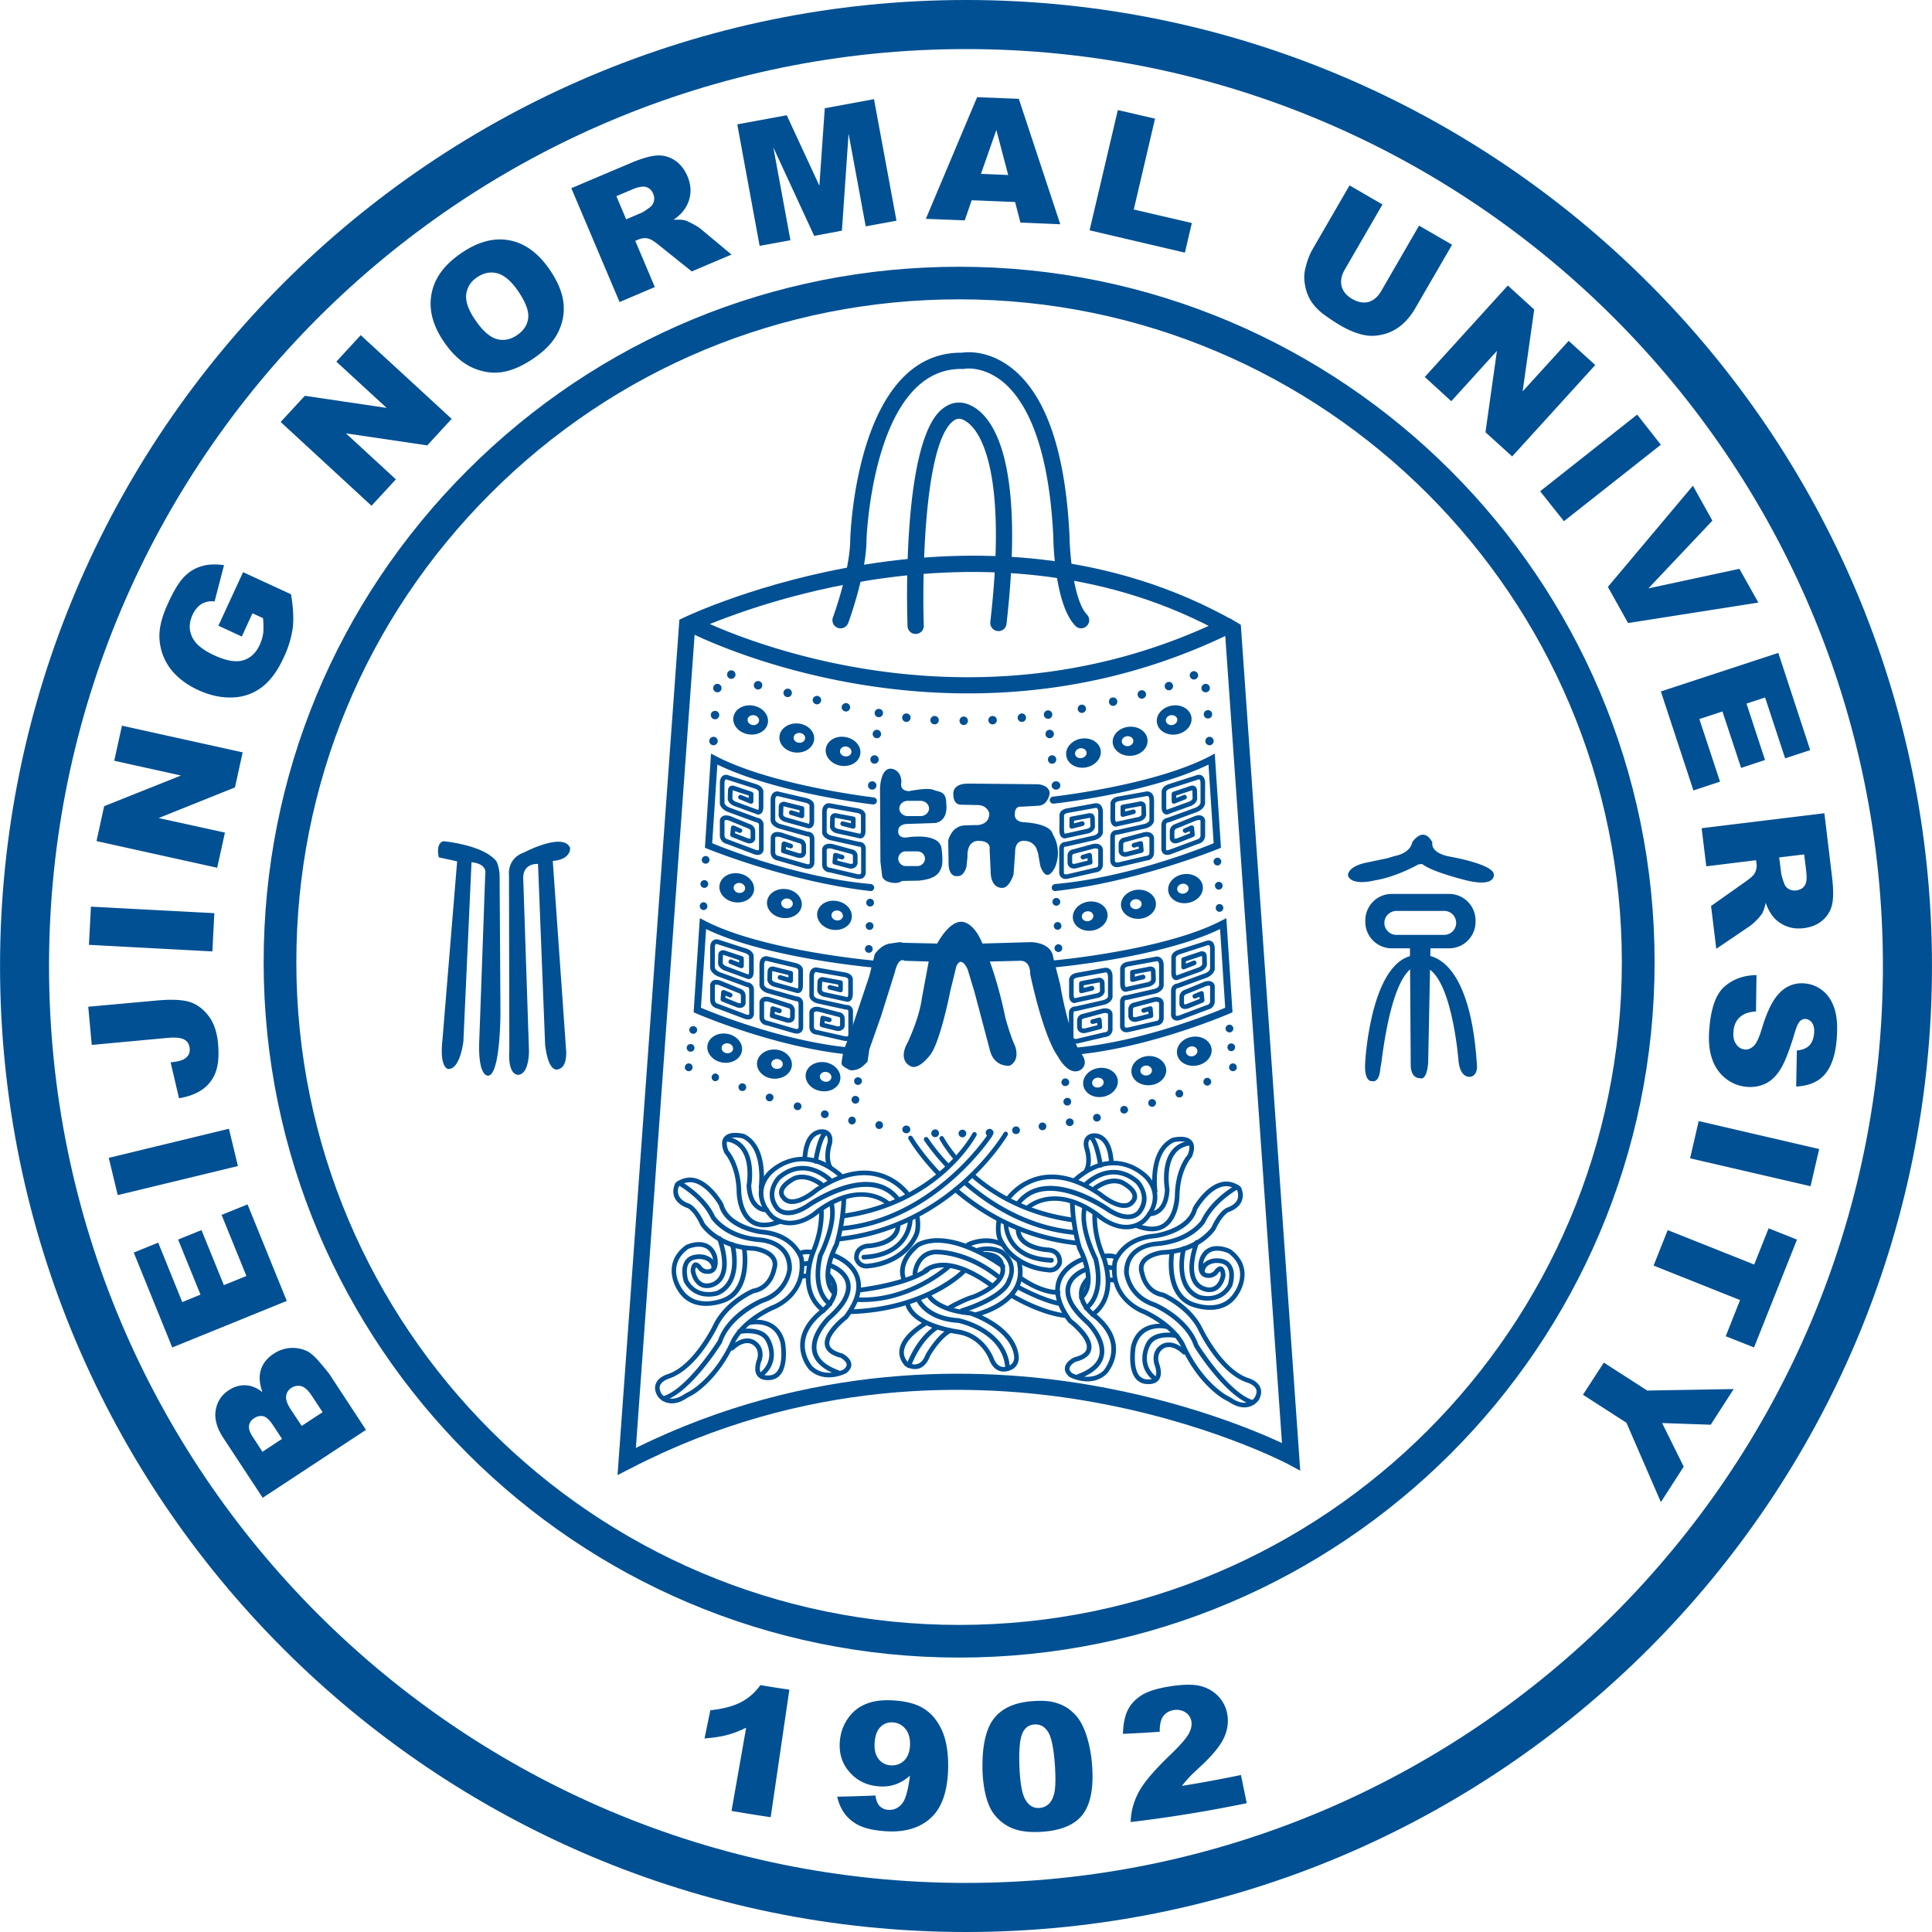 <svg xmlns="http://www.w3.org/2000/svg" width="88" height="88" fill="none"><path fill="#005093" fill-rule="evenodd" d="M21.288 21.427c-5.983 5.982-9.279 13.94-9.279 22.398 0 17.469 14.215 31.675 31.678 31.675s31.678-14.206 31.678-31.675c0-17.463-14.214-31.675-31.678-31.675-8.463 0-16.42 3.294-22.399 9.277m-7.79 22.398c0-8.063 3.14-15.644 8.842-21.345 5.699-5.702 13.28-8.846 21.347-8.846 16.645 0 30.186 13.546 30.186 30.191s-13.54 30.188-30.186 30.188c-16.645 0-30.189-13.543-30.189-30.188" clip-rule="evenodd"/><path fill="#005093" fill-rule="evenodd" d="M.002 44.003c0 24.26 19.736 43.997 44 43.997 24.26 0 43.997-19.736 43.997-43.997C87.999 19.74 68.262 0 44.002 0c-24.264 0-44 19.74-44 44.003m2.231 0c0-23.031 18.737-41.768 41.769-41.768 23.029 0 41.762 18.737 41.762 41.768 0 23.029-18.733 41.762-41.762 41.762-23.032 0-41.769-18.733-41.769-41.762" clip-rule="evenodd"/><path fill="#005093" fill-rule="evenodd" d="m11.965 68.222-1.79-2.722c-.3-.455-.415-.874-.35-1.266q.098-.585.594-.911c.283-.183.576-.259.886-.213.209.03.426.127.65.3-.143-.394-.163-.734-.07-1.022.09-.289.283-.534.589-.732q.36-.236.766-.258t.772.155q.221.118.514.456.386.446.494.604l1.649 2.515zm.88-2.684-.414-.629q-.228-.34-.428-.399a.52.52 0 0 0-.427.09.47.47 0 0 0-.234.348c-.02.134.043.317.193.535l.42.644zm1.849-1.216-.486-.738c-.163-.252-.326-.4-.48-.444a.55.55 0 0 0-.462.082.5.5 0 0 0-.234.374c-.018.16.056.363.223.62l.487.732zM7.846 61.375l-1.754-4.322 1.113-.453 1.097 2.708.83-.34-1.02-2.508 1.065-.431 1.02 2.506 1.027-.415-1.131-2.783 1.182-.479 1.787 4.397zM5.363 54.435l-.409-1.697 5.473-1.324.41 1.698zM4.18 47.595l-.16-1.74 3.052-.276c.637-.064 1.13-.05 1.474.033q.518.125.912.61c.264.317.419.747.471 1.28.053.564.015 1.014-.107 1.337q-.186.49-.604.785-.421.294-1.064.4l-.382-1.635q.373-.039.545-.115a.6.6 0 0 0 .273-.233.53.53 0 0 0 .05-.293c-.023-.193-.104-.326-.26-.403-.152-.08-.4-.1-.742-.071zM4.05 43.036l.092-1.739 5.62.297-.088 1.742zM4.396 38.31l.347-1.588 3.5-1.398-3.04-.673.352-1.598 5.498 1.216-.351 1.597-3.475 1.395 3.019.662-.354 1.602zM11.013 28.993 9.948 28.5l1.124-2.439 2.183 1.007q.155.914.079 1.538a4.7 4.7 0 0 1-.417 1.355c-.278.61-.611 1.054-.996 1.344a2.3 2.3 0 0 1-1.331.463q-.76.03-1.558-.335c-.555-.255-.99-.596-1.298-1.01a2.53 2.53 0 0 1-.474-1.447c-.002-.423.127-.927.402-1.513.258-.57.503-.964.736-1.2.23-.232.497-.394.794-.475.301-.09.637-.1 1.012-.045l-.43 1.654a.92.92 0 0 0-.589.11c-.171.104-.311.276-.418.504-.16.35-.163.68-.02.993.145.321.478.598 1.001.84q.827.383 1.328.232c.332-.098.586-.337.755-.706q.121-.264.159-.539c.02-.187.014-.408-.01-.675l-.481-.222zM12.783 19.22l1.102-1.192 3.726.552-2.291-2.108 1.111-1.206 4.142 3.812-1.111 1.208-3.704-.546 2.274 2.094-1.11 1.203zM20.25 15.614q-.789-1.126-.6-2.199c.121-.714.563-1.33 1.312-1.852q1.15-.807 2.205-.623c.705.119 1.314.552 1.836 1.293q.567.812.656 1.517.09.706-.223 1.354-.312.653-1.081 1.185-.78.545-1.465.656c-.46.075-.92.003-1.38-.203-.463-.212-.88-.586-1.26-1.128m1.431-.99c.322.465.645.738.96.824q.474.121.92-.19.462-.322.5-.797.045-.473-.497-1.253-.456-.644-.927-.764-.478-.116-.922.198a1.06 1.06 0 0 0-.481.792q-.048.486.447 1.19M28.221 13.758l-2.198-5.186 2.67-1.131q.743-.318 1.189-.356.444-.039.833.204c.255.161.456.41.598.736q.179.437.128.827c-.033.26-.128.497-.293.72q-.148.21-.47.441.324-.022.498.018c.073.015.2.074.37.165q.257.132.365.226l1.408 1.173-1.81.768-1.527-1.223c-.198-.16-.35-.247-.46-.277a.72.72 0 0 0-.444.048l-.142.059.89 2.105zm.3-3.768.675-.288q.11-.04.392-.249a.5.5 0 0 0 .166-.616.5.5 0 0 0-.32-.318c-.145-.044-.364-.008-.658.119l-.701.296zM33.582 5.664l2.253-.415 1.487 3.21.245-3.528 2.242-.415 1.024 5.537-1.401.257-.78-4.223-.304 4.42-1.263.236-1.86-4.026.778 4.226-1.403.256zM46.237 9.201l-1.978-.08-.316.916-1.772-.069 2.335-5.541 1.899.074 1.889 5.713-1.815-.076zm-.315-1.23-.54-2.05-.701 1.997zM50.916 5.013l1.694.392-.968 4.137 2.645.616-.316 1.349-4.342-1.016zM64.636 10.277l1.505.87-1.683 2.903q-.249.433-.604.742a2.05 2.05 0 0 1-.812.428q-.454.12-.838.053-.532-.09-1.15-.448a9 9 0 0 1-.748-.497 2.4 2.4 0 0 1-.586-.603 2 2 0 0 1-.275-.725q-.078-.405.005-.744.127-.547.337-.904l1.683-2.908 1.5.869-1.723 2.976q-.226.4-.136.752c.063.238.221.427.485.579q.39.221.734.135c.232-.068.43-.231.587-.506zM68.68 13.005l1.201 1.092-.527 3.73 2.097-2.302 1.21 1.102-3.784 4.163-1.216-1.101.522-3.705-2.08 2.29-1.207-1.104zM74.57 18.885l1.08 1.372-4.415 3.483-1.084-1.364zM77.11 22.124l.887 1.591-2.915 3.085 4.145-.891.865 1.538-5.936.932-.919-1.647zM81 29.738l1.452 4.428-1.141.376-.913-2.772-.848.278.845 2.57-1.09.359-.85-2.57-1.052.346.942 2.85-1.212.401-1.483-4.509zM77.508 37.724l5.59-.682.347 2.884q.096.794.013 1.238a1.34 1.34 0 0 1-.426.741q-.342.305-.877.372-.465.054-.823-.105a1.5 1.5 0 0 1-.614-.474 2.2 2.2 0 0 1-.293-.582 2 2 0 0 1-.152.478 2 2 0 0 1-.259.311 2.2 2.2 0 0 1-.32.282l-1.52 1.03-.238-1.95 1.594-1.126q.312-.22.397-.367a.75.75 0 0 0 .08-.441l-.024-.152-2.264.279zm3.53 1.33.095.731q.01.109.13.445a.46.46 0 0 0 .207.26.57.57 0 0 0 .336.07c.183-.027.313-.096.394-.223.09-.125.107-.344.07-.663l-.093-.756zM80.006 44.415l-.023 1.657c-.27.014-.483.074-.625.174-.24.16-.38.404-.4.738-.024.245.02.446.13.586a.52.52 0 0 0 .388.233c.145.013.28-.045.404-.162.126-.115.26-.405.393-.864.229-.748.496-1.277.809-1.575a1.36 1.36 0 0 1 1.118-.408q.435.031.802.314.366.279.544.8.183.52.115 1.394c-.053.72-.23 1.253-.524 1.61-.295.36-.736.547-1.323.579l.03-1.642c.252-.028.447-.1.572-.234.122-.127.196-.32.215-.564q.023-.3-.097-.464a.39.39 0 0 0-.3-.175.31.31 0 0 0-.25.106c-.08.072-.163.265-.25.566q-.336 1.12-.62 1.591c-.192.318-.418.54-.678.674a1.63 1.63 0 0 1-.845.157 1.77 1.77 0 0 1-.975-.371 1.88 1.88 0 0 1-.627-.89c-.133-.372-.178-.823-.133-1.371.074-.957.304-1.603.7-1.944q.594-.507 1.45-.515M82.86 52.338l-.392 1.693-5.487-1.271.392-1.698zM81.85 56.464l-1.956 4.91-1.29-.51.653-1.647-3.938-1.571.642-1.617 3.94 1.569.657-1.65zM78.967 63.27l-1.046 1.624-2.213-.076.983 1.985-1.04 1.616-1.569-3.615-1.98-1.275.95-1.464 1.979 1.273zM35.954 76.962l-.85 5.809a66 66 0 0 1-1.784-.287l.667-3.79a4.7 4.7 0 0 1-.876.335q-.417.108-1.021.155l.265-1.284q.881-.094 1.41-.376a2.45 2.45 0 0 0 .868-.77q.66.112 1.32.208M38.134 81.836q.873-.016 1.74-.053c.034.227.098.389.202.489a.6.6 0 0 0 .388.164c.279.017.506-.105.674-.355.123-.188.23-.588.311-1.204a2 2 0 0 1-.654.397 1.85 1.85 0 0 1-.756.092c-.556-.038-1.012-.26-1.353-.662-.35-.398-.484-.88-.428-1.441q.06-.568.381-1.014.32-.447.82-.641c.333-.135.738-.186 1.225-.157.574.035 1.037.152 1.38.365.345.212.622.531.826.971.204.435.307 1.01.297 1.716-.017 1.041-.267 1.803-.761 2.275-.494.47-1.183.686-2.047.635-.506-.03-.904-.113-1.188-.24a1.8 1.8 0 0 1-.692-.529 2 2 0 0 1-.365-.808m3.315-2.339c.015-.311-.057-.563-.207-.746a.77.77 0 0 0-.575-.298.7.7 0 0 0-.557.202c-.156.153-.245.382-.27.704q-.036.485.175.757a.74.74 0 0 0 .562.293c.233.014.44-.059.604-.215.163-.162.255-.392.268-.697M44.75 80.511c-.01-1.098.19-1.864.581-2.307.395-.453.99-.683 1.8-.726.387-.022.71.002.97.084.257.079.47.184.642.328.168.135.312.286.417.448q.158.245.28.57c.147.418.245.864.288 1.329.1 1.04-.011 1.82-.36 2.338-.348.517-1.009.814-1.97.864q-.81.044-1.313-.174a2 2 0 0 1-.83-.662c-.153-.207-.277-.5-.367-.868a5.6 5.6 0 0 1-.138-1.224m1.684-.034q.043 1.1.27 1.495c.154.265.363.394.633.379a.68.68 0 0 0 .446-.196c.122-.127.208-.31.255-.565q.061-.374.014-1.153-.078-1.147-.3-1.528c-.155-.255-.359-.377-.626-.362q-.399.021-.568.426-.166.419-.124 1.504M56.789 82.132a63 63 0 0 1-5.287.86q.01-.719.385-1.4c.247-.452.745-1.016 1.466-1.708.436-.42.702-.736.804-.935q.154-.306.108-.546a.6.6 0 0 0-.273-.411.75.75 0 0 0-.529-.1.73.73 0 0 0-.476.272c-.111.154-.166.386-.164.715q-.837.06-1.674.096c.012-.453.086-.82.226-1.092.133-.272.348-.493.636-.675.29-.177.701-.302 1.24-.39.56-.091 1.001-.106 1.339-.042q.502.1.855.44c.232.226.382.497.449.822.07.342.033.7-.115 1.052q-.225.536-.982 1.26c-.3.28-.509.473-.607.58a6 6 0 0 0-.356.415q1.348-.217 2.69-.496.13.641.264 1.283M49.822 36.6l-1.197.216c-.316.048-.38.24-.366.341l-.005.626q-.006.283.13.37a.22.22 0 0 0 .201.018l1.008-.217c.237-.089.288-.244.28-.324l-.006-.343c0-.114-.048-.178-.09-.21a.31.31 0 0 0-.252-.02l-.734.14c-.048.008-.08.049-.08.105v.336q0 .051.039.086.04.03.09.02l.486-.124a.107.107 0 0 0 .073-.13c-.015-.056-.073-.093-.126-.078l-.352.09v-.12c.135-.022.66-.121.66-.121.033-.012.063-.012.072-.005l.003.033.011.354s-.008.057-.13.102l-1.02.227c-.017.007-.052-.026-.052-.19v-.636c0-.037.041-.098.192-.122l1.216-.22c.015-.003.064-.014.097.009.033.021.053.095.053.19v.869c0 .036-.015.127-.201.184l-1.275.29a.3.3 0 0 0-.207.076c-.046.043-.1.119-.094.265v1.046a.29.29 0 0 0 .094.23c.074.066.178.09.31.058l1.267-.288a.35.35 0 0 0 .32-.35v-.681a.28.28 0 0 0-.104-.2q-.123-.099-.352-.06l-.89.243a.29.29 0 0 0-.266.307v.322c.003.025.018.13.115.196.072.053.163.06.273.041l.672-.174c.048-.008.081-.06.078-.107l-.03-.323c0-.03-.018-.06-.041-.082q-.047-.021-.092-.015l-.303.089c-.053.015-.091.074-.071.13.013.056.074.089.128.074 0 0 .093-.03.178-.051.008.051.008.063.008.107l-.574.145c-.1.023-.126-.02-.13-.05v-.302c0-.074.059-.096.092-.104l.902-.237c.104-.018.148 0 .17.014.023.02.023.037.023.04v.677c0 .12-.092.135-.135.14l-1.278.3q-.095.012-.13-.013c-.025-.023-.023-.071-.023-.071V38.68c0-.033 0-.083.023-.104.026-.022.067-.015.067-.015q.014.001.038-.005l1.296-.293c.405-.14.356-.405.356-.418v-.842q-.001-.261-.14-.362c-.123-.09-.26-.045-.275-.042M52.15 36.064l-1.197.214c-.316.049-.383.245-.369.342l-.006.621c0 .191.04.316.135.376.066.047.15.041.2.017l1.01-.222c.238-.085.286-.239.284-.317l-.014-.346c0-.115-.049-.175-.091-.205a.28.28 0 0 0-.245-.024l-.734.135a.104.104 0 0 0-.084.1v.346c0 .033.015.068.036.082a.1.1 0 0 0 .09.022l.488-.127a.1.1 0 0 0 .075-.125c-.015-.056-.075-.092-.126-.078 0 0-.215.055-.355.087v-.113l.667-.127c.03-.01.06-.01.067-.007 0 .007.007.037.007.037l.007.352s-.007.065-.129.107l-1.021.221c-.015.005-.054-.028-.051-.186v-.639c0-.036.04-.096.196-.122l1.212-.219c.015 0 .067-.018.097.005q.056.043.056.196v.871c0 .036-.018.119-.204.186l-1.275.285a.28.28 0 0 0-.21.074c-.047.04-.096.122-.096.264v1.049c0 .003-.002.137.097.226.07.074.178.088.316.067l1.263-.298c.093 0 .308-.08.32-.341v-.688c-.003-.015-.012-.119-.104-.193q-.123-.103-.356-.06l-.887.238a.296.296 0 0 0-.266.31v.32a.27.27 0 0 0 .116.192c.069.052.163.067.273.044l.667-.17a.11.11 0 0 0 .083-.11l-.03-.325c0-.03-.023-.062-.046-.077-.021-.021-.058-.021-.088-.015l-.304.083a.11.11 0 0 0-.074.133c.018.051.074.09.133.073 0 0 .089-.028.178-.05l.011.102c-.13.038-.574.148-.574.148-.104.024-.134-.02-.137-.047l.003-.3c0-.08.06-.1.093-.104l.897-.245c.107-.015.155.008.175.023a.07.07 0 0 1 .026.036v.675c-.005.12-.1.14-.138.14l-1.283.299c-.056.01-.104.003-.125-.015-.027-.023-.027-.068-.027-.068v-1.055c0-.035.003-.083.027-.106.02-.024.067-.018.067-.018q.015 0 .036-.003l1.295-.29c.41-.137.359-.407.356-.418l.003-.842c0-.175-.048-.3-.145-.366a.32.32 0 0 0-.27-.037M54.465 35.323l-1.2.385c-.382.11-.355.37-.355.379v.62c-.007.19.033.309.13.364.074.045.16.03.208-.003l1.016-.367c.273-.138.27-.32.267-.34l-.009-.35c0-.107-.052-.168-.095-.196-.1-.064-.23-.007-.252 0l-.738.249a.1.1 0 0 0-.071.1v.336q0 .058.045.09c.03.022.065.022.098.01l.48-.19c.059-.02.082-.083.062-.139a.105.105 0 0 0-.137-.06s-.199.081-.34.134v-.108c.118-.038.678-.226.678-.226.011 0 .067-.015.067-.015l-.008.023.01.35s-.006.073-.143.139l-1.02.37-.019.007c0-.006-.018-.039-.018-.148v-.667c0-.006.008-.104.209-.163l1.215-.39c.03-.015.07-.025.093-.01.018.015.044.067.044.173v.873c0 .038-.02.133-.214.23 0 0-1.28.466-1.287.466a.33.33 0 0 0-.192.096.35.35 0 0 0-.09.25v1.077c0 .033.011.145.1.216.077.059.19.066.326.023l1.26-.476a.39.39 0 0 0 .308-.374v-.687c-.004-.014-.007-.122-.107-.187q-.13-.095-.364-.014l-.89.361a.346.346 0 0 0-.25.335v.322a.24.24 0 0 0 .114.186c.074.045.174.05.29.007l.666-.263a.11.11 0 0 0 .067-.107l-.03-.32a.1.1 0 0 0-.051-.08.1.1 0 0 0-.097-.01l-.303.131a.11.11 0 0 0-.056.137c.026.05.084.082.141.06 0 0 .086-.039.17-.073.003.049.003.057.011.095-.118.044-.594.232-.594.232-.066.023-.096.012-.107.012l-.013-.03.003-.3c0-.095.089-.125.107-.133l.892-.364c.116-.036.164-.017.17-.011.017.011.02.023.02.023v.673c-.007.142-.13.172-.151.18l-1.28.474c-.068.023-.112.023-.122.01-.015-.01-.018-.04-.018-.054v-1.053c-.005-.13.066-.153.107-.156q.014.001.033-.005l1.297-.476c.39-.186.345-.441.341-.453l.004-.843c0-.173-.051-.292-.145-.351-.129-.077-.265-.015-.283-.006M50.259 44.092l-1.193.216c-.316.05-.379.247-.37.344v.628c-.009.184.036.31.125.37a.2.2 0 0 0 .204.015l1.013-.219c.237-.086.285-.242.281-.32l-.008-.344c0-.112-.052-.17-.097-.2-.099-.078-.229-.037-.244-.034l-.734.142a.106.106 0 0 0-.084.104v.337c0 .036.01.066.04.09.025.014.059.026.09.014l.484-.118c.056-.015.089-.076.07-.127-.006-.063-.07-.096-.126-.081 0 0-.208.054-.348.087v-.115l.66-.125a.2.2 0 0 1 .067-.008c0 .008.008.034.008.034l.007.353c0 .003-.007.067-.126.107l-1.019.222c-.018.011-.056-.026-.056-.184v-.64c0-.036.045-.095.201-.12l1.215-.22c.01-.009.063-.015.096.008.03.021.053.097.053.193v.874c0 .03-.015.115-.21.178l-1.268.29a.3.3 0 0 0-.21.073c-.045.037-.1.123-.093.263v1.05a.3.3 0 0 0 .092.231c.076.066.183.082.316.066l1.264-.297a.343.343 0 0 0 .316-.349V46.2a.26.26 0 0 0-.097-.198c-.086-.07-.206-.087-.356-.062l-.89.238a.31.31 0 0 0-.271.31v.319a.32.32 0 0 0 .116.2.37.37 0 0 0 .278.04l.672-.172a.1.1 0 0 0 .074-.112l-.023-.32a.14.14 0 0 0-.05-.08.1.1 0 0 0-.087-.012l-.301.082a.107.107 0 0 0-.073.13.103.103 0 0 0 .129.073s.092-.021.182-.048c0 .048 0 .061.007.109l-.578.148c-.1.017-.125-.026-.134-.052l.004-.306c0-.073.06-.095.092-.098l.898-.242c.105-.015.154 0 .177.018.02.013.024.035.024.043v.666c-.004.126-.096.14-.142.14l-1.275.302c-.06.01-.109.007-.13-.017-.026-.017-.026-.062-.026-.069v-1.052c0-.035.008-.083.026-.105.027-.022.068-.015.068-.015.01 0 .024 0 .033-.003l1.297-.297c.409-.136.356-.405.356-.418v-.838q.002-.267-.14-.37c-.12-.084-.257-.039-.276-.039M52.592 43.588l-1.197.212c-.316.048-.379.244-.373.342v.625q-.005.284.127.371c.075.05.155.036.208.018l1.005-.222c.24-.086.288-.236.285-.322l-.012-.34c0-.112-.048-.18-.092-.206-.096-.07-.229-.033-.244-.025l-.734.14a.104.104 0 0 0-.09.104v.337q0 .05.042.086c.028.015.059.023.092.015l.483-.119a.106.106 0 0 0 .077-.13.11.11 0 0 0-.13-.077s-.21.05-.35.089v-.116l.661-.125c.035-.011.064-.011.068-.008v.005l.006.03.008.355s-.008.058-.125.104l-1.017.226c-.022.003-.058-.03-.056-.19v-.637c0-.038.042-.097.197-.119l1.216-.222c.011 0 .064-.018.093.007.038.023.054.097.054.192v.873c0 .033-.016.122-.202.18 0 0-1.245.286-1.273.29-.043 0-.133 0-.216.074-.043.041-.095.118-.087.26v1.052c0 .008-.01.137.087.229.076.068.187.09.322.06l1.262-.292a.34.34 0 0 0 .319-.344v-.687a.27.27 0 0 0-.103-.196q-.126-.103-.352-.06l-.891.238a.306.306 0 0 0-.265.311v.323a.27.27 0 0 0 .115.19q.106.081.273.045l.67-.172c.048-.007.081-.06.075-.113l-.026-.317a.1.1 0 0 0-.045-.081.11.11 0 0 0-.087-.013l-.305.085a.105.105 0 0 0-.07.134c.014.052.07.085.13.067 0 0 .092-.023.177-.052.007.052.007.067.012.107-.135.033-.578.148-.578.148-.104.023-.127-.021-.133-.048v-.303c0-.077.065-.097.1-.105l.892-.236c.104-.02.155.004.175.015a.06.06 0 0 1 .024.041v.674c-.006.12-.095.138-.136.14l-1.278.298c-.061.01-.112.003-.133-.011-.023-.024-.023-.067-.023-.067v-1.06c0-.03 0-.082.03-.106.022-.021.059-.016.059-.016.014.002.03 0 .036 0l1.298-.293c.408-.139.358-.408.357-.42l.002-.842q0-.261-.144-.365a.3.3 0 0 0-.27-.035M54.908 42.869l-1.2.383c-.383.114-.356.37-.356.38v.625q-.009.28.125.36c.078.047.163.024.215-.005l1.008-.363c.283-.136.275-.323.275-.343l-.011-.346c0-.112-.048-.17-.093-.198-.103-.065-.229-.01-.257 0l-.736.246a.1.1 0 0 0-.07.1v.34c0 .032.018.065.04.089.03.02.07.023.1.008l.487-.19a.11.11 0 0 0 .058-.136.11.11 0 0 0-.14-.061s-.195.079-.338.135v-.107l.679-.226c.006-.005.067-.015.067-.015l-.008.02.008.354s-.005.066-.142.137l-1.019.37q-.017.005-.018.004c0-.003-.023-.04-.023-.145v-.667c0-.015.012-.104.21-.163l1.214-.394c.028-.007.073-.021.093-.007.021.016.042.068.042.175v.871c0 .037-.01.134-.21.226 0 0-1.283.47-1.285.474a.3.3 0 0 0-.194.09.35.35 0 0 0-.089.248v1.084c0 .036.006.14.097.205q.117.1.33.03l1.26-.474a.38.38 0 0 0 .304-.37v-.69a.24.24 0 0 0-.104-.185q-.128-.093-.363-.022l-.89.366a.35.35 0 0 0-.252.334v.323c0 .027.023.127.115.184.077.045.175.045.288.009l.667-.267a.11.11 0 0 0 .068-.107l-.03-.316c-.005-.038-.018-.068-.048-.083a.09.09 0 0 0-.097-.005l-.303.126c-.052.021-.082.085-.055.14.017.055.085.077.138.055 0 0 .084-.037.17-.07.003.044.008.059.008.092-.116.048-.592.234-.592.234-.07.026-.1.014-.107.011l-.013-.026v-.3c0-.1.092-.13.11-.136l.898-.364c.11-.038.155-.015.17-.007.01.007.01.018.01.021v.675c-.002.14-.126.17-.15.173l-1.277.48c-.069.021-.11.014-.121.006-.012-.006-.018-.037-.016-.052v-1.056c-.002-.13.06-.148.1-.152.012 0 .026 0 .037-.008l1.298-.474c.389-.184.34-.443.34-.451v-.842c0-.175-.043-.293-.14-.352-.126-.08-.267-.015-.282-.008M37.589 36.642q-.144.1-.142.362v.861c0-.006-.056.264.346.397l1.308.295q.017.006.033.005s.04-.005.064.015c.026.02.026.074.026.099v1.057c0 .008 0 .053-.023.07-.023.022-.074.027-.138.016l-1.252-.294c-.06-.003-.151-.023-.156-.148v-.675c0 .003.005-.017.026-.036.018-.012.066-.033.181-.015l.873.237c.051.008.115.03.115.104v.322c-.004.007-.034.053-.143.03l-.57-.145c.004-.044.004-.056.012-.107a4 4 0 0 0 .178.051.107.107 0 0 0 .13-.077c.018-.053-.015-.112-.076-.127l-.3-.09a.12.12 0 0 0-.088.02.13.13 0 0 0-.048.078l-.027.323c-.008.048.027.099.083.107l.659.174c.118.027.207.012.283-.04.095-.067.113-.172.118-.178v-.341c0-.225-.194-.305-.286-.311l-.868-.24c-.16-.02-.277-.006-.363.062a.28.28 0 0 0-.097.192v.682a.345.345 0 0 0 .335.356l1.242.293c.136.026.245.003.317-.063.1-.092.094-.222.094-.237v-1.045a.32.32 0 0 0-.094-.26.3.3 0 0 0-.21-.075l-1.284-.29c-.184-.063-.192-.151-.192-.17v-.882c0-.096.02-.166.056-.191.03-.023.082-.012.082-.012l1.222.223c.157.024.2.085.2.118v.64c.01.164-.032.194-.032.197l-1.049-.234c-.112-.044-.119-.102-.119-.102l.01-.35.005-.04a.1.1 0 0 1 .056.003l.674.13v.115c-.14-.036-.35-.084-.35-.084a.1.1 0 0 0-.128.073c-.016.056.018.111.078.13l.482.123c.028.002.066 0 .09-.02a.12.12 0 0 0 .039-.085v-.336a.11.11 0 0 0-.086-.108l-.748-.14a.28.28 0 0 0-.23.024.25.25 0 0 0-.096.21l-.008.346c-.003.076.044.231.27.312l1.048.23c.024.018.105.025.18-.022q.135-.091.122-.371v-.638c.012-.082-.052-.281-.37-.329l-1.209-.219s-.136-.044-.255.045M35.246 36.097c-.093.062-.146.18-.146.36v.86c0-.008-.047.258.346.41l1.305.367h.036s.041 0 .07.027c.024.026.027.07.027.103v1.058c0 .013-.003.05-.022.065-.022.022-.07.022-.133.005l-1.253-.36c-.053-.009-.157-.03-.165-.163v-.675c0 .004.005-.016.023-.03.015-.007.064-.03.183-.003l.87.281c.04.01.12.03.12.122v.311s-.008.015-.028.023q-.031.023-.11 0s-.448-.14-.574-.177c.002-.042.002-.053.007-.104.089.028.178.059.178.059a.103.103 0 0 0 .133-.066.11.11 0 0 0-.062-.135l-.308-.104a.12.12 0 0 0-.09.015.11.11 0 0 0-.052.08l-.026.322a.11.11 0 0 0 .074.11l.665.203q.175.045.285-.025c.096-.067.11-.163.115-.178v-.334a.323.323 0 0 0-.275-.326l-.867-.282c-.164-.036-.28-.023-.366.041a.27.27 0 0 0-.1.19l-.006.687c.015.261.224.35.335.365l1.241.36q.207.052.322-.049a.3.3 0 0 0 .097-.222v-1.074a.33.33 0 0 0-.092-.245.28.28 0 0 0-.203-.083c-.015-.003-1.291-.362-1.291-.362-.184-.072-.198-.168-.198-.186v-.88c0-.136.038-.18.053-.187.027-.015.068-.007.082-.005l1.224.293c.158.032.203.096.203.13v.643c.004.154-.03.192-.03.192l-1.048-.298c-.115-.048-.123-.11-.123-.117l.01-.346.005-.038a47.204 47.204 0 0 0 .73.18v.114l-.345-.107c-.054-.015-.115.014-.13.07a.107.107 0 0 0 .068.134l.484.148c.031.01.064.008.094-.015a.12.12 0 0 0 .044-.089v-.337a.1.1 0 0 0-.085-.1l-.745-.185a.26.26 0 0 0-.234.021c-.05.032-.097.086-.097.201l-.007.35c-.003.014-.008.206.26.317l1.046.288c.03.015.114.03.188-.018.089-.054.134-.173.127-.374v-.63s.021-.26-.37-.344l-1.211-.282a.28.28 0 0 0-.258.03M32.933 35.329q-.143.09-.145.356v.86c0-.01-.05.245.338.426l1.304.48a.1.1 0 0 0 .033.009c.041.005.112.026.109.145v1.06a.1.1 0 0 1-.015.055c-.02.013-.06.013-.133-.01l-1.254-.471c-.04-.011-.165-.041-.17-.183v-.677c.026-.024.073-.044.195-.008l.873.36c.028.012.12.042.12.141v.32c-.021.006-.051.017-.12-.006l-.591-.232c.005-.038.008-.05.011-.095.086.034.172.072.172.072.056.023.115-.008.14-.056a.1.1 0 0 0-.06-.136l-.303-.134a.13.13 0 0 0-.095.008.11.11 0 0 0-.05.08l-.03.32a.11.11 0 0 0 .066.108l.66.263q.183.065.297-.007c.096-.057.112-.156.116-.168v-.337a.35.35 0 0 0-.27-.341l-.865-.358q-.243-.072-.37.017a.23.23 0 0 0-.108.181v.685a.395.395 0 0 0 .326.386l1.237.469c.145.048.254.036.331-.023.09-.067.1-.175.1-.216v-1.077a.34.34 0 0 0-.09-.25.3.3 0 0 0-.191-.093l-1.294-.477c-.196-.09-.208-.19-.208-.212v-.878c0-.11.026-.163.05-.178.016-.01.057 0 .077.008l1.224.392c.21.064.21.157.21.163v.638c.004.153-.026.185-.026.185l-1.046-.385c-.122-.066-.13-.133-.13-.138l.012-.351.005-.026c0 .011.044.018.044.018s.567.188.685.225v.11c-.142-.054-.337-.131-.337-.131a.106.106 0 0 0-.137.056c-.018.06.003.118.06.137l.483.197c.03.01.068.007.097-.014a.11.11 0 0 0 .046-.091v-.336a.11.11 0 0 0-.072-.1l-.747-.25c-.015-.004-.14-.063-.246 0-.044.034-.092.086-.092.205l-.012.347c-.003.016-.003.201.259.331l1.042.38c.033.024.119.039.193-.006.094-.052.133-.171.13-.363v-.63s.027-.26-.359-.37l-1.209-.385a.28.28 0 0 0-.27.006M37.003 44.119c-.093.065-.137.19-.137.355v.838c0-.011-.056.256.344.386l1.304.285a.1.1 0 0 0 .038.008c.012-.008.048 0 .068.015.021.023.021.057.021.092v1.023c0 .008 0 .05-.02.07-.02.019-.072.024-.135.01l-1.258-.283c-.054-.005-.15-.023-.154-.142v-.657c0 .005.004-.013.024-.025.02-.014.07-.037.183-.014l.875.229c.04 0 .108.015.108.097v.311c0 .008-.031.048-.138.027 0 0-.437-.11-.572-.142.005-.04.005-.051.009-.099l.183.051a.11.11 0 0 0 .13-.07.11.11 0 0 0-.073-.134l-.303-.08a.09.09 0 0 0-.089.014.1.1 0 0 0-.044.078l-.03.31c-.003.053.03.096.082.111l.662.163c.116.03.213.008.279-.04a.25.25 0 0 0 .115-.17v-.33c0-.222-.181-.3-.282-.308l-.868-.227c-.16-.028-.281-.005-.362.06a.24.24 0 0 0-.097.185v.667c.007.264.222.337.333.34l1.243.284q.21.039.323-.059c.099-.089.087-.22.087-.234v-1.013a.3.3 0 0 0-.087-.25c-.08-.076-.175-.079-.216-.076l-1.283-.28c-.186-.06-.196-.15-.196-.164l.004-.857c0-.092.021-.154.052-.183.033-.024.084-.006.084-.006l1.227.212c.153.025.198.08.198.11v.62c.003.155-.03.19-.03.19l-1.057-.228c-.107-.035-.112-.096-.112-.096l.011-.337.005-.04s.033 0 .051.007c0 0 .542.096.679.125v.112l-.353-.089a.106.106 0 0 0-.13.074c-.014.06.023.119.08.127l.48.122a.1.1 0 0 0 .092-.02c.028-.018.038-.05.038-.08v-.333a.105.105 0 0 0-.085-.106l-.75-.135a.27.27 0 0 0-.232.028.24.24 0 0 0-.089.2l-.008.339c-.007.072.044.225.267.303l1.046.23c.03.015.112.022.182-.027.088-.063.13-.18.126-.366v-.615s.021-.26-.374-.323l-1.21-.21s-.136-.046-.26.04M34.735 43.603c-.094.063-.142.186-.142.36v.855c0-.006-.05.26.338.409l1.307.37q.023.006.038.005s.045 0 .068.025c.025.023.03.068.03.104v1.057c0 .015-.005.053-.024.063-.018.023-.069.023-.133.008l-1.253-.364c-.051-.009-.157-.03-.16-.163v-.674s0-.016.023-.031c.01-.007.058-.03.178 0l.871.282c.041.008.114.03.114.12v.313s-.002.013-.022.02c-.018.014-.059.014-.108 0 0 0-.452-.137-.573-.178 0-.042.004-.053.004-.104l.178.062c.055.02.114-.011.132-.07a.105.105 0 0 0-.066-.134l-.301-.095c-.033-.015-.066-.007-.092.008a.12.12 0 0 0-.048.08l-.03.318a.11.11 0 0 0 .074.113l.664.206c.119.027.216.02.287-.029a.25.25 0 0 0 .111-.17l.006-.34a.33.33 0 0 0-.28-.328l-.865-.278q-.243-.06-.364.04a.26.26 0 0 0-.104.187v.69a.36.36 0 0 0 .334.362l1.239.36q.204.053.321-.048a.3.3 0 0 0 .097-.222v-1.076c0-.125-.048-.204-.092-.244a.3.3 0 0 0-.2-.082c-.019-.004-1.292-.364-1.292-.364-.188-.07-.196-.163-.196-.184v-.878c0-.139.033-.175.053-.191.021-.015.066-.007.077-.002l1.227.293c.16.028.201.096.201.132v.637c.003.157-.026.191-.026.191l-1.05-.291c-.118-.05-.123-.117-.123-.117l.008-.344c0-.01.007-.038.007-.038.005 0 .031 0 .047.008 0 0 .554.135.684.17v.11c-.142-.045-.344-.102-.344-.102a.1.1 0 0 0-.133.066c-.02.059.01.118.07.132l.481.15q.054.017.092-.016a.1.1 0 0 0 .045-.082v-.34c0-.053-.031-.096-.08-.103l-.749-.186c-.013-.005-.138-.044-.238.023-.04.028-.092.087-.092.197l-.009.351c-.003.019-.006.203.264.318l1.046.29a.2.2 0 0 0 .182-.016c.096-.06.132-.18.129-.37v-.638s.026-.26-.367-.34l-1.208-.286s-.138-.053-.263.033M32.495 42.826c-.1.057-.148.178-.148.35v.86c0-.01-.046.249.338.431l1.304.478c.006.008.021.008.034.008.04.004.11.022.102.149v1.052c.005.023 0 .053-.01.058-.02.013-.059.015-.13-.005l-1.256-.476c-.041-.007-.16-.04-.168-.181v-.679c.023-.023.071-.041.194 0l.87.356c.035.008.122.038.122.138v.321c-.022.009-.05.02-.122-.003 0 0-.47-.188-.585-.237l.01-.094c.083.034.163.07.163.07.061.024.12-.002.143-.055a.113.113 0 0 0-.057-.14l-.3-.125a.12.12 0 0 0-.099.006.1.1 0 0 0-.05.081l-.029.321c0 .043.022.087.066.106l.666.263q.174.061.292-.008c.096-.058.114-.155.117-.17v-.336c0-.216-.177-.316-.273-.34l-.861-.355q-.25-.082-.377.008a.27.27 0 0 0-.104.19v.685c.011.26.217.364.326.382l1.242.47c.138.045.252.037.329-.02a.29.29 0 0 0 .097-.22v-1.078c0-.127-.047-.206-.092-.245a.28.28 0 0 0-.19-.094l-1.294-.476c-.196-.098-.207-.193-.207-.213l.003-.882c0-.107.018-.159.046-.173.018-.015.063-.005.078.006l1.223.392c.208.061.21.16.21.16v.642c.004.152-.025.186-.029.186L33.05 44c-.125-.065-.13-.134-.13-.137l.008-.35.005-.025a.2.2 0 0 0 .048.014l.685.231v.107c-.145-.054-.34-.132-.34-.132-.052-.023-.12 0-.134.058-.027.053.003.12.056.137l.482.19c.033.014.07.014.1-.008a.1.1 0 0 0 .049-.085v-.345a.11.11 0 0 0-.075-.1l-.749-.248c-.011-.006-.137-.063-.24.008-.045.02-.098.08-.098.196l-.01.352c0 .01-.008.196.26.33l1.04.377a.2.2 0 0 0 .194-.002q.14-.08.13-.369v-.634s.02-.25-.36-.365l-1.209-.39c-.005 0-.145-.067-.267.016M34.3 32.14c-.433-.073-.83.159-.894.523-.058.364.245.711.675.782.433.074.835-.155.894-.519s-.24-.711-.675-.785m-.026.883c-.14-.023-.24-.145-.221-.268.02-.12.155-.198.297-.178.14.023.243.143.222.264-.023.126-.153.205-.298.182M36.339 32.953c-.437-.03-.812.24-.837.604-.026.364.308.687.745.72.438.03.812-.24.838-.61.026-.362-.308-.681-.746-.714m.06.877c-.15-.006-.261-.117-.248-.24.007-.125.132-.216.277-.203.145.007.257.117.244.24-.007.122-.129.218-.274.203M38.511 33.572c-.43-.078-.83.156-.894.518-.063.356.239.715.672.786.433.074.835-.158.894-.519.063-.359-.236-.711-.672-.785m-.03.877c-.145-.02-.24-.143-.217-.264.021-.12.155-.205.295-.18.142.026.242.146.219.271-.021.12-.152.2-.297.173M53.375 32.14c-.435.075-.74.422-.676.786.06.364.46.593.89.524.438-.076.738-.423.678-.79-.062-.361-.464-.593-.892-.52m.024.883c-.145.023-.273-.06-.293-.182-.021-.12.076-.24.219-.264.142-.02.275.058.298.178.017.123-.08.242-.224.268M51.431 33.104c-.438.03-.77.353-.75.72.032.362.41.634.846.6.438-.029.767-.352.742-.719-.023-.364-.401-.637-.838-.601m-.056.883c-.143.006-.272-.086-.278-.208-.007-.127.103-.237.245-.245.148-.012.27.082.279.204.01.127-.101.234-.246.249M49.236 33.646c-.433.077-.73.43-.667.789.06.364.46.594.89.52.437-.08.733-.428.674-.789-.062-.36-.466-.594-.897-.52m.031.88c-.142.032-.277-.05-.297-.172-.019-.125.081-.245.221-.27.142-.023.275.054.298.178.022.125-.077.24-.222.265M53.888 39.822c-.433.07-.734.423-.673.782.062.359.46.598.894.522.433-.072.733-.421.673-.784-.06-.355-.46-.594-.894-.52m.03.88c-.145.026-.279-.057-.295-.178-.023-.124.077-.244.222-.268.14-.026.274.058.292.182.021.122-.078.237-.22.263M51.808 40.527c-.436.033-.769.355-.748.718.03.365.404.634.846.605.437-.034.772-.352.744-.716-.03-.367-.404-.637-.842-.607m-.054.882c-.145.007-.272-.082-.279-.207s.101-.234.246-.246c.147-.008.274.086.277.208.011.125-.1.234-.244.245M49.54 41.075c-.43.074-.728.43-.667.785.06.365.463.595.893.524.435-.077.738-.431.675-.79s-.462-.593-.9-.52m.035.88c-.143.03-.275-.053-.298-.175-.018-.12.078-.242.22-.267.144-.023.276.05.299.178.02.121-.078.24-.221.265M54.288 47.23c-.433.065-.733.421-.673.783.06.361.463.595.89.52.434-.07.737-.421.678-.782-.065-.358-.463-.597-.895-.522m.027.882c-.14.022-.279-.06-.292-.178-.023-.128.078-.245.218-.268.141-.025.275.053.296.178.023.121-.078.245-.222.268M52.276 48.104c-.438.038-.766.355-.741.723.023.367.4.632.836.603.44-.028.773-.356.748-.717-.028-.365-.402-.639-.843-.61m-.051.883c-.148.014-.275-.083-.282-.202-.008-.13.104-.236.244-.248.15-.01.27.086.282.208.008.123-.104.233-.244.242M50.011 48.652c-.434.074-.73.427-.667.786.063.364.463.593.893.519.433-.073.734-.43.672-.786-.064-.362-.465-.593-.898-.519m.033.878c-.143.03-.278-.054-.296-.173-.023-.123.077-.245.222-.268.142-.02.273.052.297.178.02.123-.08.245-.223.263M33.666 39.786c-.433-.076-.83.163-.89.522-.062.36.238.716.673.785.433.071.833-.163.892-.522s-.24-.713-.675-.785m-.03.882c-.14-.023-.237-.145-.217-.268.021-.12.15-.201.297-.178.14.026.24.14.222.269-.023.121-.153.202-.302.177M35.805 40.497c-.436-.053-.823.2-.867.566-.04.364.278.702.716.75.435.047.823-.203.863-.568.04-.363-.279-.7-.712-.748m.02.883c-.15-.02-.254-.135-.239-.26.015-.12.142-.208.287-.193.145.018.25.133.237.26-.015.117-.145.21-.285.193M38.122 41.042c-.43-.08-.831.155-.894.516-.062.362.239.711.672.788.433.07.835-.16.893-.518.062-.363-.236-.712-.67-.786m-.03.878c-.14-.022-.24-.145-.216-.267.016-.122.15-.2.294-.178.142.026.24.148.22.267-.024.127-.157.204-.297.178M33.12 47.088c-.435-.074-.833.163-.896.522-.058.36.245.713.676.787.433.07.832-.163.893-.524.062-.359-.24-.711-.672-.785m-.027.882c-.145-.02-.242-.141-.223-.266.017-.124.156-.204.295-.178.145.021.24.14.224.267-.023.121-.156.2-.296.177M35.325 47.806c-.442-.028-.816.242-.844.606-.024.366.308.69.744.72.442.028.818-.243.844-.605.026-.367-.308-.692-.744-.721m.05.88c-.141-.004-.251-.116-.245-.241.012-.125.133-.216.278-.208.145.015.257.119.246.246-.007.125-.135.214-.279.202M37.604 48.389c-.438-.074-.839.16-.901.52-.061.358.24.715.673.784.432.078.836-.155.895-.519.062-.358-.24-.706-.667-.785m-.035.878c-.143-.022-.244-.14-.22-.266.02-.118.154-.2.3-.174.14.026.24.145.218.267-.023.121-.156.204-.298.173M33.5 30.728a.19.19 0 1 1-.382 0c0-.11.085-.196.189-.196.107 0 .193.085.193.195M32.866 31.343c0 .11-.086.19-.19.19a.19.19 0 0 1-.192-.19c0-.107.085-.195.192-.195.104 0 .19.088.19.195M32.762 32.57a.194.194 0 0 1-.193.193.196.196 0 0 1-.193-.193c0-.107.09-.192.193-.192.107 0 .193.085.193.192M32.691 33.758a.19.19 0 0 1-.19.188.194.194 0 0 1-.195-.188c0-.109.089-.198.196-.198.105 0 .19.09.19.198M40.132 33.435c0 .107-.086.19-.19.19a.19.19 0 0 1-.192-.19c0-.109.085-.194.192-.194.104 0 .19.085.19.194M40.023 34.594c0 .104-.08.192-.188.192a.192.192 0 1 1 0-.384c.107 0 .188.085.188.192M39.921 35.78a.19.19 0 0 1-.193.186.187.187 0 0 1-.19-.186.19.19 0 0 1 .19-.193.19.19 0 0 1 .193.193M47.62 33.435c0 .107.086.19.193.19a.192.192 0 1 0-.193-.19M47.732 34.594c0 .104.08.192.188.192a.192.192 0 0 0 0-.384.19.19 0 0 0-.188.192M47.902 35.78a.19.19 0 0 0 .192.186.19.19 0 1 0 0-.379.19.19 0 0 0-.192.193M54.723 31.343c0 .11.089.19.193.19a.19.19 0 0 0 .193-.19.195.195 0 0 0-.193-.195.197.197 0 0 0-.193.195M54.83 32.538c0 .103.086.189.193.189s.19-.086.19-.19a.19.19 0 0 0-.19-.192.19.19 0 0 0-.193.193M54.9 33.758c0 .102.09.188.194.188a.19.19 0 0 0 .187-.188.193.193 0 0 0-.187-.198.197.197 0 0 0-.193.198M34.722 31.213a.193.193 0 0 1-.193.193.193.193 0 1 1 .193-.192M36.069 31.56a.19.19 0 0 1-.193.192.19.19 0 0 1-.19-.193.191.191 0 0 1 .382 0M37.404 31.889c0 .104-.09.192-.194.192a.196.196 0 0 1-.193-.192c0-.104.09-.193.193-.193s.194.089.194.193M38.722 32.218a.19.19 0 0 1-.188.19.196.196 0 0 1-.197-.19c0-.107.09-.193.197-.193a.19.19 0 0 1 .188.193M40.22 32.478c0 .107-.088.19-.192.19a.19.19 0 1 1 0-.38.19.19 0 0 1 .193.19M32.317 39.166c0 .1-.079.173-.174.173a.173.173 0 0 1-.178-.173.176.176 0 0 1 .352 0M32.258 40.266a.175.175 0 0 1-.174.175.18.18 0 0 1-.179-.175c0-.095.083-.178.179-.178s.174.083.174.178M32.22 41.274a.174.174 0 0 1-.174.178.176.176 0 0 1-.173-.178c0-.095.077-.178.173-.178.1 0 .174.083.174.178M55.275 39.244c0 .095.082.178.178.178a.177.177 0 0 0 .174-.178.176.176 0 0 0-.174-.178.18.18 0 0 0-.178.178M55.34 40.342c0 .099.076.178.172.178.097 0 .178-.079.178-.178a.18.18 0 0 0-.178-.176.177.177 0 0 0-.173.176M55.375 41.357c0 .095.074.174.17.174a.176.176 0 1 0 0-.352c-.096 0-.17.075-.17.178M47.938 41.078c0 .096.077.176.176.176.1 0 .178-.08.178-.176 0-.1-.079-.178-.178-.178a.174.174 0 0 0-.176.178M47.999 42.172c0 .1.082.178.173.178a.174.174 0 0 0 .174-.178.173.173 0 0 0-.174-.173.176.176 0 0 0-.173.173M48.032 43.188c0 .097.082.174.178.174a.174.174 0 0 0 .174-.174.176.176 0 0 0-.174-.178.18.18 0 0 0-.178.178M39.809 41.116a.17.17 0 0 1-.178.173.17.17 0 0 1-.174-.173c0-.1.077-.178.174-.178.1 0 .178.078.178.178M39.787 42.18a.18.18 0 0 1-.178.175.177.177 0 0 1-.177-.175.18.18 0 0 1 .177-.178.18.18 0 0 1 .178.178M39.75 43.224a.173.173 0 0 1-.175.175.175.175 0 0 1-.178-.175.18.18 0 0 1 .178-.178c.097 0 .175.083.175.178M31.632 47.728a.17.17 0 0 1-.176.175.175.175 0 0 1-.178-.175c0-.099.082-.173.178-.173.1 0 .176.075.176.173M31.754 46.91c0 .1-.082.178-.178.178a.175.175 0 0 1-.178-.178c0-.097.078-.17.178-.17.096 0 .178.073.178.17M39.139 50.092a.176.176 0 1 1-.353 0c0-.098.078-.176.175-.176.1 0 .178.078.178.176M39.26 49.242c0 .1-.085.173-.182.173a.17.17 0 0 1-.173-.173c0-.1.077-.173.173-.173.097 0 .182.072.182.173M48.791 50.179a.176.176 0 0 1-.173.178.18.18 0 0 1-.18-.178c0-.095.083-.173.18-.173s.173.078.173.173M48.702 49.298c0 .097-.082.17-.178.17a.173.173 0 0 1-.178-.17.18.18 0 0 1 .178-.178.18.18 0 0 1 .178.178M55.909 47.7c0 .1.074.178.17.178.1 0 .177-.077.177-.178a.174.174 0 0 0-.177-.174.17.17 0 0 0-.17.174M55.823 46.85c0 .096.083.175.178.175.098 0 .175-.079.175-.174 0-.1-.078-.178-.175-.178a.18.18 0 0 0-.178.178M31.547 48.616a.174.174 0 0 1-.175.175.175.175 0 0 1-.178-.175c0-.099.077-.18.178-.18.097 0 .175.081.175.18M56.335 48.616a.175.175 0 0 1-.174.175.177.177 0 0 1-.178-.175.18.18 0 0 1 .178-.18c.095 0 .174.081.174.18M32.75 49.07c0 .101-.077.178-.178.178a.177.177 0 0 1 0-.352c.1 0 .178.082.178.174M33.989 49.52a.176.176 0 0 1-.352 0 .176.176 0 1 1 .352 0M35.23 49.986c0 .1-.077.178-.174.178a.175.175 0 0 1-.178-.178c0-.095.078-.17.178-.17a.17.17 0 0 1 .175.17M36.507 50.395a.176.176 0 0 1-.178.17.175.175 0 0 1-.178-.17c0-.1.08-.181.178-.181.096 0 .178.08.178.18M37.746 50.75c0 .1-.083.178-.179.178a.175.175 0 0 1-.176-.177c0-.093.078-.175.176-.175.096 0 .178.082.178.175M38.982 51.039a.177.177 0 0 1-.174.178.176.176 0 0 1-.173-.178c0-.096.077-.178.173-.178.097 0 .174.082.174.178M40.22 51.248a.176.176 0 0 1-.174.178.176.176 0 0 1-.173-.178c0-.097.078-.178.173-.178.097 0 .175.08.175.178M41.462 51.447a.173.173 0 0 1-.174.171.175.175 0 1 1 0-.349c.097 0 .174.076.174.178M42.77 51.618a.173.173 0 0 1-.173.178.174.174 0 0 1-.178-.178c0-.095.078-.176.178-.176.096 0 .173.08.173.176M44.013 51.625c0 .1-.077.178-.177.178a.175.175 0 0 1-.175-.178c0-.095.08-.17.175-.17.1 0 .177.075.177.17M45.253 51.595c0 .097-.08.171-.177.171a.175.175 0 0 1-.178-.17c0-.096.082-.178.178-.178a.18.18 0 0 1 .177.177M46.456 51.485c0 .095-.078.17-.178.17a.17.17 0 0 1-.175-.17c0-.1.078-.178.175-.178.1 0 .178.078.178.178M47.66 51.302c0 .1-.078.178-.173.178a.175.175 0 0 1-.178-.178c0-.095.077-.173.178-.173.095 0 .172.078.172.173M48.903 51.118c0 .099-.082.174-.178.174a.175.175 0 0 1-.178-.174c0-.098.081-.175.178-.175s.178.077.178.175M50.141 50.913a.176.176 0 0 1-.178.172.173.173 0 0 1-.176-.172c0-.1.08-.178.176-.178s.178.078.178.178M51.38 50.55c0 .097-.079.17-.18.17a.17.17 0 0 1-.174-.17c0-.096.077-.178.174-.178.101 0 .18.082.18.178M52.655 50.24a.177.177 0 0 1-.178.172.173.173 0 0 1-.175-.172c0-.097.078-.178.175-.178a.18.18 0 0 1 .178.178M53.893 49.817c0 .097-.077.17-.178.17a.167.167 0 0 1-.171-.17c0-.097.074-.178.171-.178.1 0 .178.08.178.177M55.168 49.271a.18.18 0 0 1-.178.178.177.177 0 0 1-.175-.178c0-.097.078-.177.175-.177a.18.18 0 0 1 .178.177M41.477 32.69a.195.195 0 0 1-.192.193.197.197 0 0 1-.193-.192c0-.114.089-.195.193-.195a.19.19 0 0 1 .192.195M42.76 32.808c0 .1-.082.186-.19.186a.19.19 0 0 1-.192-.186c0-.11.086-.197.193-.197a.19.19 0 0 1 .19.197M44.088 32.83a.194.194 0 0 1-.193.194.193.193 0 0 1-.19-.194.19.19 0 0 1 .19-.192.19.19 0 0 1 .193.193M45.404 32.801a.19.19 0 0 1-.193.193.194.194 0 0 1-.193-.193c0-.104.09-.19.193-.19.107 0 .193.087.193.19M46.734 32.69a.19.19 0 0 1-.19.193.194.194 0 0 1-.192-.192c0-.106.089-.195.193-.195s.19.09.19.195M47.931 32.547a.194.194 0 0 1-.192.195.197.197 0 0 1-.193-.195c0-.105.089-.19.193-.19.107 0 .192.085.192.19M49.466 32.284a.188.188 0 1 1-.377 0c0-.106.08-.188.188-.188.103 0 .19.082.19.188M50.892 31.963c0 .1-.084.189-.192.189a.19.19 0 0 1-.188-.19c0-.111.08-.195.188-.195a.19.19 0 0 1 .192.196M52.202 31.63a.194.194 0 0 1-.193.193.19.19 0 0 1-.192-.193c0-.109.082-.191.192-.191.104 0 .193.082.193.191M53.432 31.251a.193.193 0 0 1-.188.193.193.193 0 0 1 0-.386c.102 0 .188.09.188.193M54.575 30.758c0 .108-.09.193-.193.193a.19.19 0 1 1 0-.381c.102 0 .193.085.193.188" clip-rule="evenodd"/><path fill="#005093" fill-rule="evenodd" d="M55.117 34.44c-2.566 1.34-7.108 1.838-7.156 1.846-.09.006-.151.089-.148.173.015.085.089.153.178.146.2-.02 4.389-.489 7.055-1.78.025.398.22 3.384.234 3.582-.61.259-3.946 1.571-7.227 1.86-.085.013-.148.082-.148.156v.015c.003.085.077.16.168.148 3.747-.422 7.4-1.914 7.436-1.928l.104-.045-.282-4.288zM32.607 34.44c2.564 1.34 7.14 1.874 7.187 1.882.09.008.152.086.148.17a.17.17 0 0 1-.174.15c-.203-.022-4.427-.526-7.092-1.817-.03.398-.222 3.384-.237 3.582.616.259 3.948 1.571 7.228 1.86.083.013.15.082.15.156v.015c-.005.085-.082.16-.168.148-3.747-.422-7.398-1.914-7.435-1.928l-.105-.045.277-4.288zM55.642 41.931c-2.569 1.351-7.599 1.814-7.651 1.814a.16.16 0 0 0-.14.174c.006.084.08.152.17.145.204-.02 4.882-.455 7.552-1.747.025.403.222 3.384.232 3.585-.61.26-4.122 1.683-7.366 1.86a.16.16 0 0 0-.152.16v.012a.16.16 0 0 0 .17.147c3.605-.2 7.54-1.912 7.579-1.927l.103-.048-.281-4.285zM32.09 41.931c2.57 1.351 7.597 1.814 7.65 1.814.087.013.155.088.143.174a.164.164 0 0 1-.173.145c-.2-.02-4.883-.455-7.549-1.747-.025.403-.218 3.384-.234 3.585.61.26 4.127 1.683 7.366 1.86a.156.156 0 0 1 .149.16v.012a.154.154 0 0 1-.163.147c-3.612-.2-7.545-1.912-7.581-1.927l-.104-.048.282-4.285zM41.291 37.53l1.324-.044c.611-.126.486-.88.486-.88 0-.584-.316-.52-.596-.633-.282-.11-1.102.064-1.102.064-.47-.026-.344-.407-.344-.407-.015-.598-.471-.617-.471-.617-.486-.03-.504.897-.504.897l.018 3.334s.045.364.074.629c.033.268.379.334.567.345a.57.57 0 0 0 .346-.092l.77-.014c.786-.083.926-.35 1.023-.602l.012-.04c.074-.274-.012-.852-.012-.852-.145-.725-1.59-.471-1.59-.471-.422.03-.378-.287-.378-.287-.017-.314.377-.33.377-.33m-.03 1.248h.524c.188 0 .346.148.346.335a.345.345 0 0 1-.346.335h-.523a.344.344 0 0 1-.348-.335.34.34 0 0 1 .347-.335m-.298-1.95c0-.194.173-.351.384-.351h.583c.211 0 .386.157.386.35 0 .185-.175.345-.386.345h-.583c-.21 0-.384-.16-.384-.345" clip-rule="evenodd"/><path fill="#005093" fill-rule="evenodd" d="m44.34 35.693 2.95.03s.52.032.52.426c0 0-.078.537-.52.552l-.783.044s-.28-.047-.28.312c0 0-.083.347.392.395 0 0 1.223.034 1.334.553 0 0 .426.613.128 1.431 0 0-.364.923-.695.012l-.107-.598-.082-.232s-.157-.317-.532-.317c0 0-.438-.08-.428.534l-.073 1.005s-.19.601-.504.601c0 0-.538.064-.538-.77l-.046-.976s.093-.379-.473-.394c0 0-.565-.08-.535.725l-.048.455s-.107.445-.404.423c0 0-.426.097-.411-.642l-.015-.975s.142-.674.767-.692l.46-.015s.63.063.645-.523c0 0-.067-.389-.553-.389l-.736-.015s-.364.033-.35-.504c0 0-.044-.456.66-.456zM41.166 42.944l1.523.033s.504-.975 1.07-.991c0 0 .551-.08.99.991l2.184-.064s.962-.015 1.043.71l.311 1.207s.315 1.983.883 3.067c0 0 .471.455.097.8 0 0-.49.474-1.105-.613 0 0-.58-.691-1.239-3.71 0 0 .045-.644-.489-.611l-1.35.033s.39 1.004.705 2.544c0 0 .222.834.44 1.29 0 0 .268.644-.236.91 0 0-.708.098-.909-.72l-.692-2.616-.316-1.048s-.285-.678-.519-.13l-.267 1.09s-.47 2.416-.947 2.968c0 0-.548.725-.909.456 0 0-.55-.25-.08-1.08 0 0 .518-1.087.632-1.97l.315-1.694-1.102-.033s-.267-.218-.441.522l-.63 2.006-.533 1.512-.078.55s-.099.11-.253.237c-.155.128-.456.204-.582.136-.125-.059-.33-.17-.346-.263-.017-.096.08-.552.093-.614.015-.063.253-.662.253-.662l.913-2.73.25-.994s.283-.438.705-.486l.428-.064zM44.221 53.465c-.038.036-.034.108.008.148 1.245 1.097 2.84 1.81 4.618 2.06a.105.105 0 0 0 .119-.087c.005-.063-.033-.112-.087-.124-1.763-.248-3.28-.922-4.515-2.012-.036-.038-.105-.03-.143.014M42.846 51.758a.11.11 0 0 0-.046.142c.013.021.212.407.667.942.043.044.105.05.153.015a.107.107 0 0 0 .008-.152c-.438-.515-.637-.894-.642-.902a.105.105 0 0 0-.14-.045" clip-rule="evenodd"/><path fill="#005093" fill-rule="evenodd" d="M43.869 53.786c-.042.046-.033.112.011.153 1.067.933 2.813 2.098 5.048 2.305.062.008.108-.037.115-.097.008-.057-.036-.105-.092-.113-2.184-.205-3.889-1.34-4.934-2.258-.041-.038-.107-.033-.148.01M42.131 51.803a.105.105 0 0 0-.035.148c.015.02.361.553 1.012 1.247a.108.108 0 0 0 .156-.148 9 9 0 0 1-.993-1.216c-.03-.046-.097-.06-.14-.031" clip-rule="evenodd"/><path fill="#005093" fill-rule="evenodd" d="M43.447 54.117a.11.11 0 0 0 .006.153c1.623 1.393 3.495 2.22 5.554 2.449a.11.11 0 0 0 .118-.092.1.1 0 0 0-.092-.114c-2.02-.23-3.849-1.04-5.438-2.404-.046-.037-.114-.037-.148.008M41.418 51.744c-.05.026-.066.09-.036.141.018.036.443.771 1.322 1.675a.103.103 0 0 0 .148.005c.045-.041.045-.107.004-.153-.855-.881-1.287-1.624-1.29-1.63a.11.11 0 0 0-.148-.038" clip-rule="evenodd"/><path fill="#005093" fill-rule="evenodd" d="M45.4 55.548c-.104.599.04.904.048.916.608 1.365 2.154 1.475 2.22 1.478.456.093.664-.228.705-.415q.01-.336-.166-.51c-.207-.206-.501-.195-.513-.195-.006 0-1.197-.08-1.215-.823 0-.058-.053-.104-.107-.104-.061 0-.109.05-.106.109.023.934 1.366 1.028 1.422 1.028.015.006.232 0 .365.132.078.078.112.194.109.334-.004.015-.09.311-.468.237-.026 0-1.499-.115-2.053-1.36-.004-.009-.127-.264-.03-.79a.11.11 0 0 0-.089-.123c-.06-.011-.11.027-.122.086" clip-rule="evenodd"/><path fill="#005093" fill-rule="evenodd" d="M45.715 55.74c0 .018-.015 1.683 2.175 1.773a.11.11 0 0 0 .109-.106.11.11 0 0 0-.1-.11c-1.977-.072-1.977-1.49-1.977-1.553a.1.1 0 0 0-.1-.104c-.055 0-.107.045-.107.1M47.416 53.545a2.65 2.65 0 0 0-1.606 1.018c-.033.043-.021.11.03.143.048.033.112.02.148-.03 0-.008.509-.737 1.472-.923.783-.149 1.644.089 2.563.716.021.018.723.611 1.26.545a.53.53 0 0 0 .407-.239.4.4 0 0 0 .1-.332c-.025-.219-.214-.43-.543-.626-.015-.012-.557-.408-1.44.222-.015.01-.015.025-.022.04-.837-.49-1.634-.674-2.37-.534m3.71.446c.35.206.439.371.453.475.015.11-.044.175-.053.178a.36.36 0 0 1-.265.163c-.45.051-1.098-.503-1.105-.504-.067-.046-.125-.076-.186-.115.72-.495 1.138-.205 1.157-.197" clip-rule="evenodd"/><path fill="#005093" fill-rule="evenodd" d="M49.417 53.835a.106.106 0 0 0-.01.152c.04.04.107.05.148.008.333-.297 1.216-.91 2.18-.086.015.015.556.593.081 1.22-.013.025-.34.478-1.26-.108-.112-.083-2.916-2.032-4.267-.27-.038.048-.026.11.02.153.043.028.11.02.147-.023 1.223-1.6 3.95.3 3.98.318 1.109.705 1.537.076 1.558.053.575-.771-.107-1.487-.118-1.5-1.128-.96-2.17-.177-2.46.083" clip-rule="evenodd"/><path fill="#005093" fill-rule="evenodd" d="M48.892 53.67a.105.105 0 0 0-.012.15c.038.045.104.045.148.008 1.795-1.587 3.1-.17 3.15-.105.81.95-.128 1.787-.169 1.825-.86.644-1.831-.2-1.876-.237-2.104-1.58-3.388-.387-3.399-.374a.11.11 0 0 0-.003.151c.036.041.107.043.148 0 .048-.044 1.17-1.075 3.12.386.004 0 1.139.993 2.145.234.017-.012 1.14-1.014.194-2.125-.016-.018-1.496-1.642-3.446.087" clip-rule="evenodd"/><path fill="#005093" fill-rule="evenodd" d="M49.725 51.633a.45.45 0 0 0-.308.218c-.12.227-.01.523-.003.535.16.596-.03.886-.03.894a.1.1 0 0 0 .03.143c.047.035.111.019.148-.03.008-.01.242-.366.053-1.073-.025-.076-.075-.254-.007-.369q.045-.088.164-.115a.5.5 0 0 1 .365.1c.212.157.34.494.375.972.007.06.056.104.115.096.055 0 .1-.05.096-.111q-.062-.833-.464-1.135a.67.67 0 0 0-.534-.125" clip-rule="evenodd"/><path fill="#005093" fill-rule="evenodd" d="M49.66 51.755c-.045.038-.045.1-.007.145.192.226.332.939.365 1.194a.11.11 0 0 0 .123.087.1.1 0 0 0 .088-.117c-.015-.105-.15-.99-.422-1.3a.104.104 0 0 0-.148-.009M53.393 51.829c-1.138.549-.893 2.368-.883 2.45.008.057.059.098.118.09.057-.007.097-.065.093-.119-.009-.018-.236-1.75.749-2.223.112-.028.51-.091.652.066q.053.073.053.178c0 .103-.038.219-.074.322-.083.092-.569.694-.587 1.868 0 .008-.02.916-.545 1.273-.284.184-.675.184-1.166-.008-.053-.023-.115.008-.135.06-.026.05.004.117.055.136.561.222 1.02.215 1.368-.018.62-.415.634-1.402.634-1.438.02-1.17.542-1.743.547-1.75l.015-.016.006-.018c.129-.323.126-.568-.014-.726-.252-.286-.819-.145-.886-.127" clip-rule="evenodd"/><path fill="#005093" fill-rule="evenodd" d="M54.158 51.966c-.35.053-.629.216-.821.482-.26.361-.318.839-.318 1.204 0 .279.033.488.042.536q-.032.593-.31.848c-.185.16-.38.148-.386.148-.058-.003-.11.041-.11.095-.009.061.036.11.095.113.012.008.282.022.533-.197.236-.204.364-.544.386-1.007l.005-.012-.005-.012c0-.01-.178-1.012.239-1.589.154-.222.388-.356.682-.402.054-.003.097-.06.088-.117-.006-.06-.059-.097-.12-.09M48.84 54.632a.11.11 0 0 0-.105.107c0 .037.005 1.031.338 2.163.018.032.794 1.478.112 2.122a.11.11 0 0 0-.008.15c.04.043.107.043.15.005.802-.76-.02-2.292-.053-2.363a8.2 8.2 0 0 1-.326-2.077.105.105 0 0 0-.107-.107" clip-rule="evenodd"/><path fill="#005093" fill-rule="evenodd" d="M49.311 54.947c-.038.145-.052.3-.052.462 0 .873.495 1.866.548 1.97.078.326.11.608.11.848 0 .932-.472 1.244-.5 1.259a.1.1 0 0 0-.048.087c0 .023 0 .041.015.06.03.048.097.063.142.034.04-.023.91-.575.485-2.347l-.008-.015-.003-.011c-.003-.012-.727-1.413-.486-2.291a.105.105 0 0 0-.069-.13c-.061-.015-.119.014-.134.074" clip-rule="evenodd"/><path fill="#005093" fill-rule="evenodd" d="M49.763 55.28c-.003.034-.074.826.34 1.869.012.015.783 1.772-.396 2.64-.048.03-.054.097-.022.148.033.044.1.053.145.023 1.32-.972.481-2.879.471-2.9-.4-.979-.327-1.75-.327-1.76a.11.11 0 0 0-.096-.116.106.106 0 0 0-.115.095" clip-rule="evenodd"/><path fill="#005093" fill-rule="evenodd" d="M50.244 57.12a.116.116 0 0 0-.088.126c.015.059.066.095.13.08.096-.018.38-.047.508.047a.104.104 0 0 0 .146-.028.103.103 0 0 0-.024-.148c-.23-.159-.626-.085-.672-.078M50.334 57.705c-.008.06.038.11.092.119l.297.038c.056.01.11-.031.119-.09a.11.11 0 0 0-.094-.12l-.292-.035a.106.106 0 0 0-.122.088M50.374 58.287c-.002.056.04.108.1.108l.297.022a.103.103 0 0 0 .111-.097.113.113 0 0 0-.1-.117l-.293-.015c-.06-.009-.11.04-.115.099" clip-rule="evenodd"/><path fill="#005093" fill-rule="evenodd" d="M55.65 53.842c-.75.164-1.29 1.12-1.312 1.158l-.004.014-.004.01c-.26.969-1.734 1.164-1.75 1.168-1.55.123-1.89 1.231-1.905 1.281-.248 1.797 1.393 2.375 1.408 2.378 1.41.679 1.733 1.532 1.734 1.538.797 1.718 1.9 2.323 1.944 2.352l.219.115c.3.203.59.285.856.233.318-.063.481-.297.49-.303q.183-.324.082-.578c-.127-.32-.524-.432-.539-.435-1.204-.392-2.098-2.278-2.108-2.294-.542-1.076-1.7-1.573-1.75-1.595l-.012-.003-.01-.005c-.728-.121-.858-.866-.861-.899-.063-.176-.051-.313.023-.431.2-.318.805-.394.812-.394 1.686-.058 2.376-1.109 2.404-1.153.298-.647.587-.789.587-.789.317-.115.526-.286.61-.522.124-.311-.039-.601-.047-.616l-.01-.018-.02-.015c-.263-.19-.548-.26-.837-.197m.045.207q.331-.075.644.148c.018.03.056.12.056.25a.6.6 0 0 1-.027.17c-.065.175-.229.302-.495.397-.02.007-.36.163-.69.881 0 0-.66.992-2.24 1.046-.033.005-.718.086-.97.49q-.166.264-.053.6c0-.006.157.904 1.031 1.056l-.023-.007c.012.003 1.135.493 1.647 1.49.033.078.942 1.98 2.232 2.404.006.003.319.095.408.306.04.112.016.245-.076.385-.006.019-.344.494-1.052.009l-.226-.126c-.011-.005-1.083-.598-1.85-2.24-.008-.03-.344-.926-1.847-1.653-.072-.021-1.504-.53-1.282-2.139.009-.026.315-1.003 1.72-1.117.076-.006 1.639-.214 1.929-1.319l-.009.027c.005-.012.52-.92 1.173-1.058" clip-rule="evenodd"/><path fill="#005093" fill-rule="evenodd" d="M56.294 53.972c-.044.026-1.118.619-1.586 1.614 0-.008-.541.83-2.005.962-.007 0-1.52.057-1.503 1.43.009.015.101 1.124 1.32 1.542.008 0 1.477.624 1.869 1.81l.003.009.008.01c.056.097 1.438 2.287 2.629 2.636.054.015.11-.018.13-.074.003-.012.003-.018.003-.03a.11.11 0 0 0-.079-.103c-1.106-.32-2.478-2.5-2.502-2.54-.438-1.257-1.923-1.894-1.986-1.915-1.085-.37-1.179-1.316-1.179-1.354v-.027c0-1.134 1.247-1.182 1.296-1.185 1.581-.142 2.16-1.035 2.18-1.076.439-.933 1.493-1.517 1.503-1.52a.11.11 0 0 0 .056-.097.08.08 0 0 0-.017-.05c-.02-.052-.087-.069-.14-.042" clip-rule="evenodd"/><path fill="#005093" fill-rule="evenodd" d="M54.407 56.556c-.298.883-.306 1.528-.033 1.926.255.356.649.37.667.37.527.032.743-.486.78-.761-.016-.167-.045-.363-.194-.405-.148-.04-.281.138-.318.19-.03.052-.126.101-.182.117-.116.017-.208-.006-.256-.062-.11-.125-.066-.404-.046-.5.073-.203.186-.341.351-.414.333-.143.763.064.77.064.972.713.338 1.685.31 1.724-.614 1.073-1.922.498-1.978.48-1.078-.496-.794-2.225-.788-2.24a.11.11 0 0 0-.09-.122.1.1 0 0 0-.118.086c-.02.08-.316 1.905.908 2.468.015.004 1.533.676 2.244-.56.005-.006.773-1.176-.383-2.014-.038-.016-.53-.258-.958-.08-.218.093-.378.274-.465.55-.015.047-.124.466.08.696.104.12.267.158.468.125.056-.015.235-.077.311-.202a.3.3 0 0 1 .088-.086.5.5 0 0 1 .03.178s-.088.591-.556.555a.67.67 0 0 1-.5-.282c-.234-.332-.215-.937.059-1.727a.107.107 0 0 0-.063-.137c-.06-.018-.118.01-.138.063" clip-rule="evenodd"/><path fill="#005093" fill-rule="evenodd" d="M53.816 56.84c-.005.019-.486 1.814.75 2.34.019.008 1.047.335 1.559-.6.014-.044.207-.638-.071-1q-.21-.28-.679-.264c-.242.007-.696.149-.713.615a.098.098 0 0 0 .099.11c.06.006.11-.042.11-.102.015-.388.49-.412.51-.412q.36-.01.507.178c.205.273.042.786.042.793-.418.757-1.251.497-1.288.483-1.06-.449-.627-2.065-.624-2.08.015-.06-.014-.115-.074-.13a.1.1 0 0 0-.128.07M51.52 61.309c-.008.044-.171 1.008.203 1.475a.66.66 0 0 0 .508.255c.005 0 .341.053.534-.166.133-.164.148-.4.046-.722-.008-.03-.2-.485.194-.73.02-.013.346-.234.859.245.044.043.11.04.151-.005.036-.041.036-.108-.003-.145-.653-.607-1.109-.281-1.128-.267-.427.267-.364.756-.274.979.077.23.075.413-.008.503-.11.131-.347.098-.347.098a.49.49 0 0 1-.367-.175c-.312-.392-.16-1.294-.16-1.3.267-1.062 1.33-.84 1.371-.828a.11.11 0 0 0 .134-.079c.011-.054-.03-.11-.082-.125-.015 0-1.313-.285-1.631.987" clip-rule="evenodd"/><path fill="#005093" fill-rule="evenodd" d="M52.225 61.142c0 .003-.586.975.282 1.716.044.037.11.03.148-.015a.105.105 0 0 0-.012-.148c-.73-.624-.255-1.413-.234-1.446.276-.48 1.161-.308 1.173-.304a.106.106 0 0 0 .122-.084.103.103 0 0 0-.08-.122c-.047-.013-1.052-.21-1.4.403M49.326 57.243c-.042.014-.942.303-1.197 1.091-.176.547 0 1.186.529 1.9l.008.008.015.01c.252.194.896.782.815 1.175q-.053.268-.563.397c-.06.025-.394.197-.427.471q-.029.226.208.424c.06.034 1.004.513 1.7-.144.023-.028.462-.52.416-1.225-.036-.52-.323-1.01-.851-1.46-.016-.012-.562-.386-.62-.884-.026-.23.058-.448.249-.663a.105.105 0 0 0 0-.149.107.107 0 0 0-.157.009c-.234.255-.332.536-.3.83.066.59.67 1.007.697 1.026.475.402.736.844.768 1.3.044.617-.35 1.066-.357 1.073-.577.542-1.397.128-1.43.11-.07-.062-.115-.131-.115-.202q0-.007.003-.015c.015-.142.211-.269.29-.304.4-.096.646-.283.696-.55.007-.035.015-.073.015-.111 0-.557-.762-1.163-.897-1.263q-.546-.741-.545-1.331 0-.191.056-.364c.218-.682 1.046-.952 1.052-.957a.11.11 0 0 0 .076-.104q.001-.01-.005-.03c-.018-.054-.077-.087-.129-.069" clip-rule="evenodd"/><path fill="#005093" fill-rule="evenodd" d="M49.437 57.72c-.025.008-.66.222-.852.762-.115.314-.052.67.185 1.052.008.01.21.352.692.774.004 0 .752.734.609 1.413-.078.367-.412.661-.99.877-.056.023-.086.083-.06.133.015.053.078.083.133.068.653-.24 1.032-.59 1.124-1.036.167-.792-.64-1.578-.67-1.61-.461-.402-.652-.728-.657-.73-.204-.325-.255-.618-.166-.873.156-.438.717-.626.723-.634a.106.106 0 0 0 .067-.133.106.106 0 0 0-.138-.063M46.423 58.171a.11.11 0 0 0 .026.149c1.031.704 1.72.654 1.75.654.06-.007.1-.06.095-.12a.107.107 0 0 0-.115-.096s-.651.046-1.608-.616a.115.115 0 0 0-.148.03M46.278 58.577c-.03.05-.007.115.044.144.045.022 1.15.623 1.929.76.058.011.11-.025.122-.086.011-.058-.027-.11-.086-.122-.744-.128-1.853-.73-1.864-.74a.11.11 0 0 0-.145.044" clip-rule="evenodd"/><path fill="#005093" fill-rule="evenodd" d="M46.046 58.988a.103.103 0 0 0 .036.143c.051.033 1.316.783 2.472.903.056.006.112-.03.115-.09.009-.063-.034-.111-.097-.117-1.105-.111-2.368-.868-2.383-.875-.048-.031-.11-.017-.143.036M44.292 51.623c-.02.032-1.632 3.06-5.891 3.656a.103.103 0 0 0-.086.12c.004.058.06.096.119.09 4.366-.608 6.027-3.737 6.042-3.769a.103.103 0 0 0-.044-.143.1.1 0 0 0-.14.046" clip-rule="evenodd"/><path fill="#005093" fill-rule="evenodd" d="M45.003 51.655c-.023.037-2.511 3.81-6.673 4.196a.11.11 0 0 0-.099.12c.005.058.063.096.117.088 4.267-.392 6.807-4.251 6.836-4.293.035-.046.015-.111-.033-.143-.047-.034-.115-.02-.148.032" clip-rule="evenodd"/><path fill="#005093" fill-rule="evenodd" d="M45.715 51.6c-.023.04-2.45 4.167-7.466 4.727a.105.105 0 0 0-.093.118c.003.055.06.096.115.093 5.13-.575 7.6-4.79 7.625-4.83a.113.113 0 0 0-.037-.15.11.11 0 0 0-.144.042" clip-rule="evenodd"/><path fill="#005093" fill-rule="evenodd" d="M41.756 55.28c-.056.008-.094.067-.081.128.084.519-.035.777-.035.78-.56 1.25-2.027 1.363-2.045 1.363-.389.077-.471-.221-.483-.254 0-.125.036-.237.112-.311.132-.137.356-.132.356-.132.066-.005 1.411-.097 1.431-1.033a.113.113 0 0 0-.1-.11.11.11 0 0 0-.11.104c-.017.74-1.214.827-1.221.83a.75.75 0 0 0-.504.19c-.123.118-.178.284-.171.488.042.204.252.53.72.439.05-.006 1.597-.116 2.208-1.484.005-.01.148-.307.044-.908-.006-.06-.062-.095-.121-.09" clip-rule="evenodd"/><path fill="#005093" fill-rule="evenodd" d="M41.459 55.457c-.06 0-.105.05-.105.106 0 .057-.025 1.494-2.016 1.594a.1.1 0 0 0-.099.11c.002.056.054.106.11.1 2.2-.11 2.217-1.79 2.217-1.804 0-.06-.05-.106-.107-.106M37.492 53.898c-.007-.015-.007-.033-.018-.042-.886-.628-1.428-.228-1.451-.214-.322.19-.51.4-.537.623a.43.43 0 0 0 .112.341c.089.13.227.207.392.23.547.063 1.243-.532 1.271-.556.913-.614 1.777-.857 2.556-.707.967.185 1.47.914 1.474.922a.1.1 0 0 0 .145.03c.053-.03.064-.097.031-.148-.023-.03-.553-.809-1.607-1.01-.733-.145-1.53.042-2.368.53m-1.471.727a.35.35 0 0 1-.26-.152.22.22 0 0 1-.064-.188c.016-.1.105-.264.446-.468.026-.018.445-.31 1.168.19-.06.036-.119.065-.178.107-.015.01-.667.563-1.112.511" clip-rule="evenodd"/><path fill="#005093" fill-rule="evenodd" d="M35.405 53.568c-.011.015-.693.732-.114 1.506.015.021.44.648 1.542-.053.036-.021 2.762-1.92 3.987-.323.038.05.105.056.15.02.043-.035.056-.106.021-.15-1.352-1.759-4.157.193-4.273.275-.913.58-1.242.127-1.254.109-.474-.634.063-1.21.086-1.235.957-.809 1.838-.204 2.172.096.045.04.11.037.149-.008a.11.11 0 0 0-.009-.153c-.293-.262-1.334-1.04-2.457-.084" clip-rule="evenodd"/><path fill="#005093" fill-rule="evenodd" d="M34.942 53.397c-.95 1.117.173 2.121.188 2.128 1.008.757 2.144-.229 2.151-.24 1.945-1.456 3.07-.424 3.118-.376a.11.11 0 0 0 .15-.005c.039-.043.039-.109-.002-.145-.015-.017-1.293-1.214-3.4.357-.044.05-1.02.891-1.887.242-.035-.03-.966-.87-.16-1.82.053-.059 1.354-1.478 3.15.108.044.04.11.038.146-.009a.1.1 0 0 0-.007-.146c-1.953-1.733-3.433-.109-3.447-.094" clip-rule="evenodd"/><path fill="#005093" fill-rule="evenodd" d="M37.018 51.58c-.267.193-.424.579-.463 1.129a.11.11 0 0 0 .095.117c.06 0 .112-.04.116-.1.037-.482.163-.813.375-.971.178-.137.359-.1.366-.097.082.02.138.053.163.108.062.12.02.305-.004.363-.19.72.042 1.069.051 1.087.03.041.098.056.145.026a.11.11 0 0 0 .03-.148c0-.008-.184-.293-.021-.904 0 0 .107-.293-.012-.52a.44.44 0 0 0-.308-.223c-.012 0-.27-.06-.533.133" clip-rule="evenodd"/><path fill="#005093" fill-rule="evenodd" d="M37.469 51.58c-.27.312-.406 1.203-.419 1.302-.01.056.03.107.086.121a.11.11 0 0 0 .122-.092c.038-.255.178-.967.372-1.19a.107.107 0 0 0-.013-.15.105.105 0 0 0-.148.01M33 51.773c-.143.157-.146.404-.013.726l.009.024.01.014c.008 0 .527.58.547 1.743 0 .041.014 1.03.635 1.446.346.23.805.237 1.365.014a.11.11 0 0 0 .06-.138.11.11 0 0 0-.137-.062c-.49.2-.883.2-1.168.008-.526-.356-.545-1.26-.545-1.268-.018-1.171-.504-1.78-.584-1.873a1 1 0 0 1-.076-.32q0-.104.056-.174c.14-.155.538-.095.667-.057.966.464.738 2.193.734 2.208a.11.11 0 0 0 .09.124.102.102 0 0 0 .118-.095c.015-.072.255-1.897-.868-2.439-.077-.02-.649-.162-.9.12" clip-rule="evenodd"/><path fill="#005093" fill-rule="evenodd" d="M33 51.873c-.007.057.032.116.093.123a.96.96 0 0 1 .677.393c.418.585.24 1.583.237 1.594l-.003.012.003.015q.034.694.39 1.004c.247.223.523.2.534.2a.11.11 0 0 0 .097-.112.106.106 0 0 0-.112-.1.55.55 0 0 1-.387-.15c-.185-.164-.288-.45-.311-.846.008-.05.041-.253.041-.533 0-.364-.058-.847-.318-1.202a1.17 1.17 0 0 0-.82-.49.11.11 0 0 0-.122.092M38.33 54.553c0 .01-.003 1.01-.33 2.107-.027.044-.852 1.579-.052 2.34.045.04.112.033.153-.005a.107.107 0 0 0-.008-.152c-.679-.649.092-2.09.1-2.101.35-1.15.351-2.144.351-2.189a.107.107 0 0 0-.107-.105.11.11 0 0 0-.107.105" clip-rule="evenodd"/><path fill="#005093" fill-rule="evenodd" d="M37.838 54.688c-.06.015-.091.073-.076.134.245.874-.478 2.279-.48 2.29l-.013.015-.003.007c-.426 1.777.445 2.329.481 2.352a.11.11 0 0 0 .148-.035.1.1 0 0 0 .012-.056.1.1 0 0 0-.048-.092c-.026-.012-.5-.322-.5-1.256 0-.241.032-.526.114-.85.052-.103.549-1.1.549-1.967 0-.163-.015-.321-.054-.47a.11.11 0 0 0-.13-.072" clip-rule="evenodd"/><path fill="#005093" fill-rule="evenodd" d="M37.4 55.003c-.056.003-.104.059-.096.113 0 .008.072.788-.326 1.77-.013.016-.85 1.92.47 2.888.044.038.111.024.144-.023.038-.045.025-.11-.023-.144-1.178-.868-.406-2.621-.395-2.64.418-1.04.344-1.836.341-1.867-.004-.061-.061-.1-.115-.097" clip-rule="evenodd"/><path fill="#005093" fill-rule="evenodd" d="M36.362 57.017a.1.1 0 0 0-.023.147c.03.045.097.06.145.026.13-.093.412-.062.512-.041.06.008.11-.022.122-.09.015-.05-.023-.106-.083-.118-.042-.007-.444-.087-.673.076M36.825 57.43l-.297.043a.1.1 0 0 0-.092.117c.008.056.063.1.122.094l.296-.041a.11.11 0 0 0 .09-.122c-.012-.053-.063-.098-.12-.09M36.792 58.002l-.298.023a.106.106 0 0 0-.096.11.11.11 0 0 0 .112.104l.297-.021a.105.105 0 0 0 .095-.112.106.106 0 0 0-.11-.104" clip-rule="evenodd"/><path fill="#005093" fill-rule="evenodd" d="m30.792 53.857-.018.015-.015.019c-.002.01-.164.306-.048.62.086.228.297.408.62.518-.005 0 .282.14.571.774.037.06.73 1.109 2.424 1.168-.003 0 .605.074.804.393q.115.177.026.415c-.008.05-.141.794-.862.92h-.012l-.015.008c-.05.018-1.204.518-1.754 1.585-.006.024-.9 1.906-2.104 2.3-.015.006-.414.117-.534.43q-.106.258.08.574a.77.77 0 0 0 .486.308c.267.055.56-.026.868-.239l.208-.11c.044-.021 1.144-.63 1.938-2.339.007-.02.334-.87 1.75-1.546.007-.003 1.65-.578 1.404-2.365-.018-.06-.36-1.17-1.917-1.298-.01 0-1.486-.2-1.74-1.164l-.004-.015-.008-.006c-.02-.047-.567-1.002-1.308-1.165-.293-.06-.576.009-.84.2m.794.008c.652.145 1.164 1.044 1.17 1.059l-.014-.025c.293 1.1 1.863 1.313 1.93 1.32 1.409.111 1.715 1.09 1.73 1.13.215 1.595-1.216 2.107-1.274 2.122-1.516.726-1.854 1.63-1.866 1.666-.76 1.632-1.836 2.229-1.846 2.233l-.219.117c-.716.49-1.057.015-1.067-.006-.082-.142-.104-.272-.063-.379.09-.214.399-.303.404-.31 1.293-.425 2.199-2.325 2.237-2.402.505-1.001 1.633-1.484 1.642-1.49l-.024.006c.875-.148 1.035-1.067 1.035-1.075a.7.7 0 0 0 .044-.247.6.6 0 0 0-.097-.332c-.255-.406-.937-.489-.967-.492-1.586-.056-2.246-1.049-2.253-1.057-.324-.707-.663-.864-.68-.872q-.4-.139-.496-.396a.482.482 0 0 1 .025-.413c.21-.15.42-.205.649-.157" clip-rule="evenodd"/><path fill="#005093" fill-rule="evenodd" d="M30.842 53.832a.1.1 0 0 0-.015.05.1.1 0 0 0 .056.095c.01.006 1.06.586 1.494 1.512.032.05.607.943 2.183 1.086.06.004 1.3.055 1.3 1.196v.023c0 .035-.088.975-1.17 1.343-.07.027-1.557.658-1.99 1.92-.024.037-1.399 2.22-2.507 2.543-.048.016-.078.05-.078.097 0 .015.004.024.004.03.015.059.077.091.133.072 1.19-.34 2.569-2.535 2.628-2.632l.006-.006.001-.015c.397-1.183 1.866-1.805 1.877-1.809a1.88 1.88 0 0 0 1.308-1.536c.023-1.379-1.486-1.438-1.5-1.438-1.458-.128-2.003-.963-2.008-.975-.458-.975-1.536-1.571-1.58-1.597-.054-.026-.116-.012-.142.041" clip-rule="evenodd"/><path fill="#005093" fill-rule="evenodd" d="M32.737 56.312a.1.1 0 0 0-.067.133c.273.797.293 1.394.062 1.731a.67.67 0 0 1-.5.282c-.47.033-.56-.552-.564-.581a.5.5 0 0 1 .033-.153.26.26 0 0 1 .094.088c.07.124.25.19.288.198.223.037.382-.003.486-.124.203-.233.096-.648.086-.691-.09-.279-.254-.461-.471-.553-.427-.178-.921.062-.939.067-1.174.852-.407 2.019-.4 2.034.708 1.227 2.228.556 2.248.548 1.223-.563.917-2.388.902-2.46a.103.103 0 0 0-.116-.09c-.056.007-.098.067-.086.123 0 .018.285 1.745-.794 2.235-.051.026-1.36.597-1.976-.467-.018-.03-.226-.349-.226-.755 0-.312.124-.672.552-.989 0 0 .423-.19.757-.05q.24.099.345.42c.026.087.07.365-.042.492q-.076.09-.273.06c-.041-.016-.138-.069-.163-.111-.041-.056-.171-.23-.326-.193-.145.04-.178.235-.191.38.046.302.257.82.787.783.01 0 .404-.009.657-.37q.42-.602-.03-1.921a.1.1 0 0 0-.133-.066" clip-rule="evenodd"/><path fill="#005093" fill-rule="evenodd" d="M33.333 56.585a.106.106 0 0 0-.074.134c.003.015.433 1.63-.63 2.085-.027.005-.865.273-1.287-.506 0-.006-.055-.186-.055-.389 0-.138.026-.278.107-.388.093-.12.268-.183.502-.172.02 0 .495.024.513.407 0 .06.05.106.104.106.06 0 .109-.053.104-.112-.018-.468-.474-.608-.712-.616-.31-.007-.541.075-.681.267-.273.36-.08.956-.078.98.519.956 1.548.622 1.556.622 1.246-.53.768-2.325.76-2.343a.105.105 0 0 0-.129-.075M34.126 60.138c-.055.015-.088.07-.078.13.015.054.068.092.125.077.045-.008 1.114-.238 1.377.83 0 .003.16.905-.16 1.298a.45.45 0 0 1-.355.173c-.012 0-.25.035-.363-.096-.079-.092-.082-.278-.005-.518.093-.208.155-.697-.282-.969-.01-.011-.462-.34-1.116.267a.11.11 0 0 0-.007.15c.045.043.113.043.152.006.512-.482.837-.256.853-.248.397.248.211.705.2.723q-.154.494.047.728c.191.22.529.17.547.17a.68.68 0 0 0 .496-.253c.37-.467.207-1.43.2-1.469-.319-1.281-1.617-1-1.631-1" clip-rule="evenodd"/><path fill="#005093" fill-rule="evenodd" d="M33.654 60.553a.107.107 0 0 0-.08.125.1.1 0 0 0 .123.08c.01 0 .9-.172 1.173.308.02.038.494.826-.235 1.447-.042.038-.048.108-.009.145a.105.105 0 0 0 .148.016c.868-.743.287-1.706.279-1.714-.348-.615-1.354-.415-1.399-.407M37.823 57.13q-.006.017-.005.034c0 .045.03.085.074.1.008.003.835.272 1.056.957.034.113.057.232.057.359 0 .397-.186.843-.548 1.334-.13.105-.894.711-.894 1.264 0 .038.005.071.011.11q.085.397.72.557c.054.032.25.16.27.297v.02q0 .098-.137.214c-.011.005-.83.415-1.416-.137 0 0-.394-.441-.35-1.057q.051-.694.78-1.311c.013-.012.622-.432.69-1.025.033-.288-.068-.57-.305-.826a.11.11 0 0 0-.151-.01.11.11 0 0 0-.009.151q.291.318.252.663c-.056.499-.604.872-.607.876q-.81.688-.86 1.472c-.05.705.389 1.196.407 1.216.705.663 1.647.18 1.686.16.176-.142.249-.282.23-.43-.032-.279-.37-.452-.41-.468-.357-.097-.546-.228-.582-.4-.083-.395.563-.982.818-1.18l.012-.008.008-.015c.529-.71.706-1.349.529-1.897-.256-.786-1.153-1.076-1.193-1.09a.11.11 0 0 0-.133.07" clip-rule="evenodd"/><path fill="#005093" fill-rule="evenodd" d="M37.708 57.601a.1.1 0 0 0 .062.134c.008.003.567.196.726.637q.13.38-.166.868c-.003.007-.2.33-.655.726-.035.038-.842.822-.677 1.618.097.443.476.792 1.125 1.03.055.022.113-.008.141-.063a.11.11 0 0 0-.067-.137c-.58-.213-.913-.504-.99-.876-.142-.674.604-1.408.61-1.417.48-.415.683-.756.69-.77.238-.377.3-.733.185-1.053-.192-.537-.825-.752-.851-.762-.06-.015-.115.01-.133.065M42.17 57.762c-.971.663-3.025.892-3.046.897a.104.104 0 0 0-.094.114c.008.059.06.103.115.096.09-.008 2.128-.237 3.15-.933.042-.038.057-.105.024-.15a.107.107 0 0 0-.148-.025" clip-rule="evenodd"/><path fill="#005093" fill-rule="evenodd" d="M43.13 57.623c-.022.015-1.772 1.6-4.115 1.469-.06-.005-.107.04-.11.1a.1.1 0 0 0 .1.107c2.43.134 4.25-1.505 4.266-1.52a.107.107 0 0 0 .008-.151.1.1 0 0 0-.148-.005" clip-rule="evenodd"/><path fill="#005093" fill-rule="evenodd" d="M43.82 57.829c-.017.016-1.664 1.706-5.108 1.815-.06 0-.107.049-.105.107 0 .06.049.105.108.105 3.536-.112 5.19-1.81 5.26-1.879.038-.046.038-.113-.003-.148-.05-.046-.112-.043-.151 0" clip-rule="evenodd"/><path fill="#005093" fill-rule="evenodd" d="M41.782 56.596c-.056.042-1.043.762-.723 1.69.018.057.082.086.132.063.057-.015.085-.077.067-.131-.267-.783.623-1.432.634-1.44 1.45-.703 3.704.972 3.726.987.044.036.111.021.15-.024.033-.042.02-.11-.024-.148-.097-.072-2.38-1.764-3.962-.997" clip-rule="evenodd"/><path fill="#005093" fill-rule="evenodd" d="M42.553 56.923c-.913.104-.987 1.075-.987 1.084-.003.062.038.11.096.113.06.007.113-.04.115-.095.005-.033.067-.81.797-.891.008-.003 1.395-.077 2.904 1.161.044.038.112.025.148-.015a.107.107 0 0 0-.015-.148c-1.576-1.295-2.996-1.215-3.058-1.209" clip-rule="evenodd"/><path fill="#005093" fill-rule="evenodd" d="M42.082 57.79a.11.11 0 0 0-.023.15c.038.047.105.059.15.024 1.067-.792 2.913.69 2.931.705.044.038.113.03.148-.015a.1.1 0 0 0-.011-.148c-.086-.066-1.998-1.603-3.195-.715" clip-rule="evenodd"/><path fill="#005093" fill-rule="evenodd" d="M44.788 57.12c-.007.06.037.11.096.11.585.037.63.35.63.36l.003.018.008.015a.5.5 0 0 1 0 .431c-.229.537-1.197.905-1.204.913-.433.114-1.075.476-1.101.49a.107.107 0 0 0-.037.146c.025.052.093.067.144.038.005 0 .642-.365 1.06-.477.053-.02 1.067-.406 1.33-1.026a.72.72 0 0 0 0-.596l.008.028c-.002-.02-.055-.51-.829-.547a.097.097 0 0 0-.108.096" clip-rule="evenodd"/><path fill="#005093" fill-rule="evenodd" d="M44.55 56.83a.103.103 0 0 0-.08.126.11.11 0 0 0 .133.075c.555-.142.963.085.963.088.656.482.335 1.094.32 1.12l-.008.011-.005.012c-.165.637-1.556 1.177-2.079 1.33-.054.015-.088.078-.069.129.015.058.073.09.129.074.082-.024 2-.6 2.225-1.475l-.009.023c0-.009.43-.797-.385-1.402-.03-.015-.49-.282-1.135-.11" clip-rule="evenodd"/><path fill="#005093" fill-rule="evenodd" d="M46.364 57.302c-.055.018-.09.072-.071.128.127.453.089.865-.119 1.22-.482.82-1.713 1.116-1.719 1.116a.11.11 0 0 0-.083.127c.015.059.071.097.127.081.055-.014 1.326-.31 1.858-1.216.24-.409.285-.875.135-1.385-.013-.056-.072-.086-.128-.071M44.05 56.596a.11.11 0 0 0-.041.146c.023.05.085.07.138.044.006-.005.794-.387 1.5.015.053.03.12.01.145-.038a.104.104 0 0 0-.04-.145c-.808-.456-1.664-.04-1.702-.022" clip-rule="evenodd"/><path fill="#005093" fill-rule="evenodd" d="M42.29 58.974a.1.1 0 0 0-.039.14c.015.03.402.665 1.936.805 0 0 1.836.604 2.002 1.843.007.044.048.385-.318.472-.052.024-.397.147-.604-.35-.015-.039-.412-1.138-1.624-1.328-.023-.003-1.968-.257-2.207-1.205a.104.104 0 0 0-.13-.075.114.114 0 0 0-.077.127c.275 1.083 2.299 1.352 2.383 1.366 1.088.163 1.444 1.147 1.459 1.192.296.708.86.479.866.474.438-.104.498-.507.46-.705-.181-1.37-2.084-1.994-2.166-2.014-1.438-.138-1.794-.702-1.797-.706-.03-.051-.097-.071-.145-.036" clip-rule="evenodd"/><path fill="#005093" fill-rule="evenodd" d="M41.803 59.145c-.05.02-.074.087-.047.14.02.038.438.886 1.884.97.006 0 2.06.416 2.152 2.093a.105.105 0 0 0 .112.097c.06-.005.104-.054.099-.11-.102-1.842-2.316-2.288-2.335-2.295-1.331-.074-1.708-.815-1.723-.848-.026-.047-.09-.075-.142-.047" clip-rule="evenodd"/><path fill="#005093" fill-rule="evenodd" d="M42.097 60.197c-.045.023-1.005.558-1.124 1.26-.044.267.038.522.246.756l.006.011.012.004c.014.006.308.204.626.103.219-.074.385-.26.5-.568-.003.008.493-.846.972-1.062.05-.03.077-.09.05-.145-.02-.051-.083-.074-.14-.048-.537.245-1.048 1.13-1.074 1.168-.098.255-.218.4-.376.448-.191.067-.384-.036-.428-.06-.13-.15-.198-.302-.198-.466a.6.6 0 0 1 .012-.105c.1-.6 1.008-1.108 1.016-1.115a.1.1 0 0 0 .051-.089.1.1 0 0 0-.012-.056c-.028-.048-.092-.07-.14-.036" clip-rule="evenodd"/><path fill="#005093" fill-rule="evenodd" d="M42.574 60.398c-.89.606-1.268 1.722-1.283 1.772a.106.106 0 0 0 .071.132c.056.023.115-.012.135-.068.003-.006.37-1.097 1.196-1.663.05-.033.064-.1.026-.145-.033-.051-.097-.066-.145-.028M31.234 28.292a.37.37 0 0 0 .158.5c.117.063 12.055 6.211 24.669.056a.367.367 0 0 0 .17-.492.375.375 0 0 0-.495-.168c-12.271 5.978-23.886.017-24.002-.048a.37.37 0 0 0-.5.152" clip-rule="evenodd"/><path fill="#005093" fill-rule="evenodd" d="m31.135 28.137-.19.089-2.817 38.962.589-.301c7.933-4.103 15.638-3.948 20.705-3.088 5.5.927 9.178 2.855 9.208 2.87l.594.32-2.707-38.532-.17-.101c-11.675-6.685-25.079-.29-25.212-.219m24.67.774c.03.405 2.502 35.59 2.587 36.817-1.253-.579-4.426-1.914-8.817-2.654-5.06-.861-12.698-1.02-20.612 2.876.085-1.219 2.656-36.812 2.69-37.235 1.588-.72 13.587-5.731 24.152.196" clip-rule="evenodd"/><path fill="#005093" fill-rule="evenodd" d="M43.827 16.065c-4.779-.062-5.085 8.143-5.1 8.492 0 1.423-.782 3.544-.787 3.562a.37.37 0 0 0 .216.478.376.376 0 0 0 .479-.218c.033-.094.833-2.266.833-3.812.003-.063.296-7.84 4.371-7.762l.041.003.041-.008c.03-.007.829-.14 1.72.561.942.752 2.112 2.584 2.335 7.054 0 .305.07 3.114.998 4.084a.36.36 0 0 0 .522.015.364.364 0 0 0 .015-.518c-.62-.653-.786-2.82-.797-3.604-.19-3.847-1.074-6.411-2.644-7.635-1.06-.823-2.047-.725-2.243-.692" clip-rule="evenodd"/><path fill="#005093" fill-rule="evenodd" d="M42.79 18.743c-1.683 1.713-1.48 8.958-1.453 9.776a.366.366 0 0 0 .385.356.37.37 0 0 0 .356-.382c-.075-2.143.004-7.971 1.24-9.23.172-.172.307-.194.394-.19.015 0 .283.026.612.411.589.705 1.48 2.788.783 8.849a.37.37 0 0 0 .326.409.364.364 0 0 0 .412-.323c.7-6.135-.168-8.546-1.02-9.486-.533-.59-1.052-.597-1.108-.597-.338-.008-.649.134-.927.407M20.822 39.232l-.835-.181s-.163-.616.204-.735c0 0 1.831.16 2.421.916 0 0 .145.264.145.708l.038 6.184s0 2.81-.55 2.87c0 0-.508.123-.409-1.75l.267-7.444s.12-.448-.626-.527l-.37 8.157s-.145 1.283-.69 1.26c0 0-.407-.02-.264-1.324zM24.506 39.352s-.674-.06-.674.635l.262 7.865s.023 1.037-.467 1.102c0 0-.508.1-.427-1.138l-.016-7.958s-.106-.748.691-1.033c0 0 1.787-.939 2.092-.204 0 0 .062.526-.789.593l.604 8.579s.103.856-.401.92c0 0-.41.14-.552-1.143zM63.536 38.988s.685-.107.788-.619c0 0 .49-.787.92 0 0 0-.147.49.853.659 0 0 1.964.346 1.945.815 0 0 .087.557-1.175.275 0 0-1.624-.385-2.094-.766l-.17.022s-1.005.575-1.988.726c0 0-1.028.275-1.215-.212 0 0-.063-.386.767-.582l1.005-.21zM66.006 40.717H63.39c-.664 0-1.202.543-1.202 1.211v.058c0 .669.538 1.208 1.202 1.208h2.617c.665 0 1.202-.54 1.202-1.208v-.058c0-.668-.537-1.21-1.202-1.21m-.259 1.864H63.61a.547.547 0 0 1-.554-.543c0-.303.249-.548.554-.548h2.137a.546.546 0 1 1 0 1.09" clip-rule="evenodd"/><path fill="#005093" fill-rule="evenodd" d="m64.22 43.004.037 5.494s-.036.614.431.614c0 0 .295.148.363-.7l.109-5.451z" clip-rule="evenodd"/><path fill="#005093" fill-rule="evenodd" d="M62.87 48.685s-.021.643-.385.56c0 0-.38.06-.298-.919 0 0 .28-5.132 2.609-4.812 0 0 2.136-.36 2.476 4.983 0 0 .063.49-.3.549 0 0-.446.089-.534-.684 0 0-.318-4.311-1.733-4.35 0 0-1.168-.56-1.789 4.418z" clip-rule="evenodd"/></svg>
